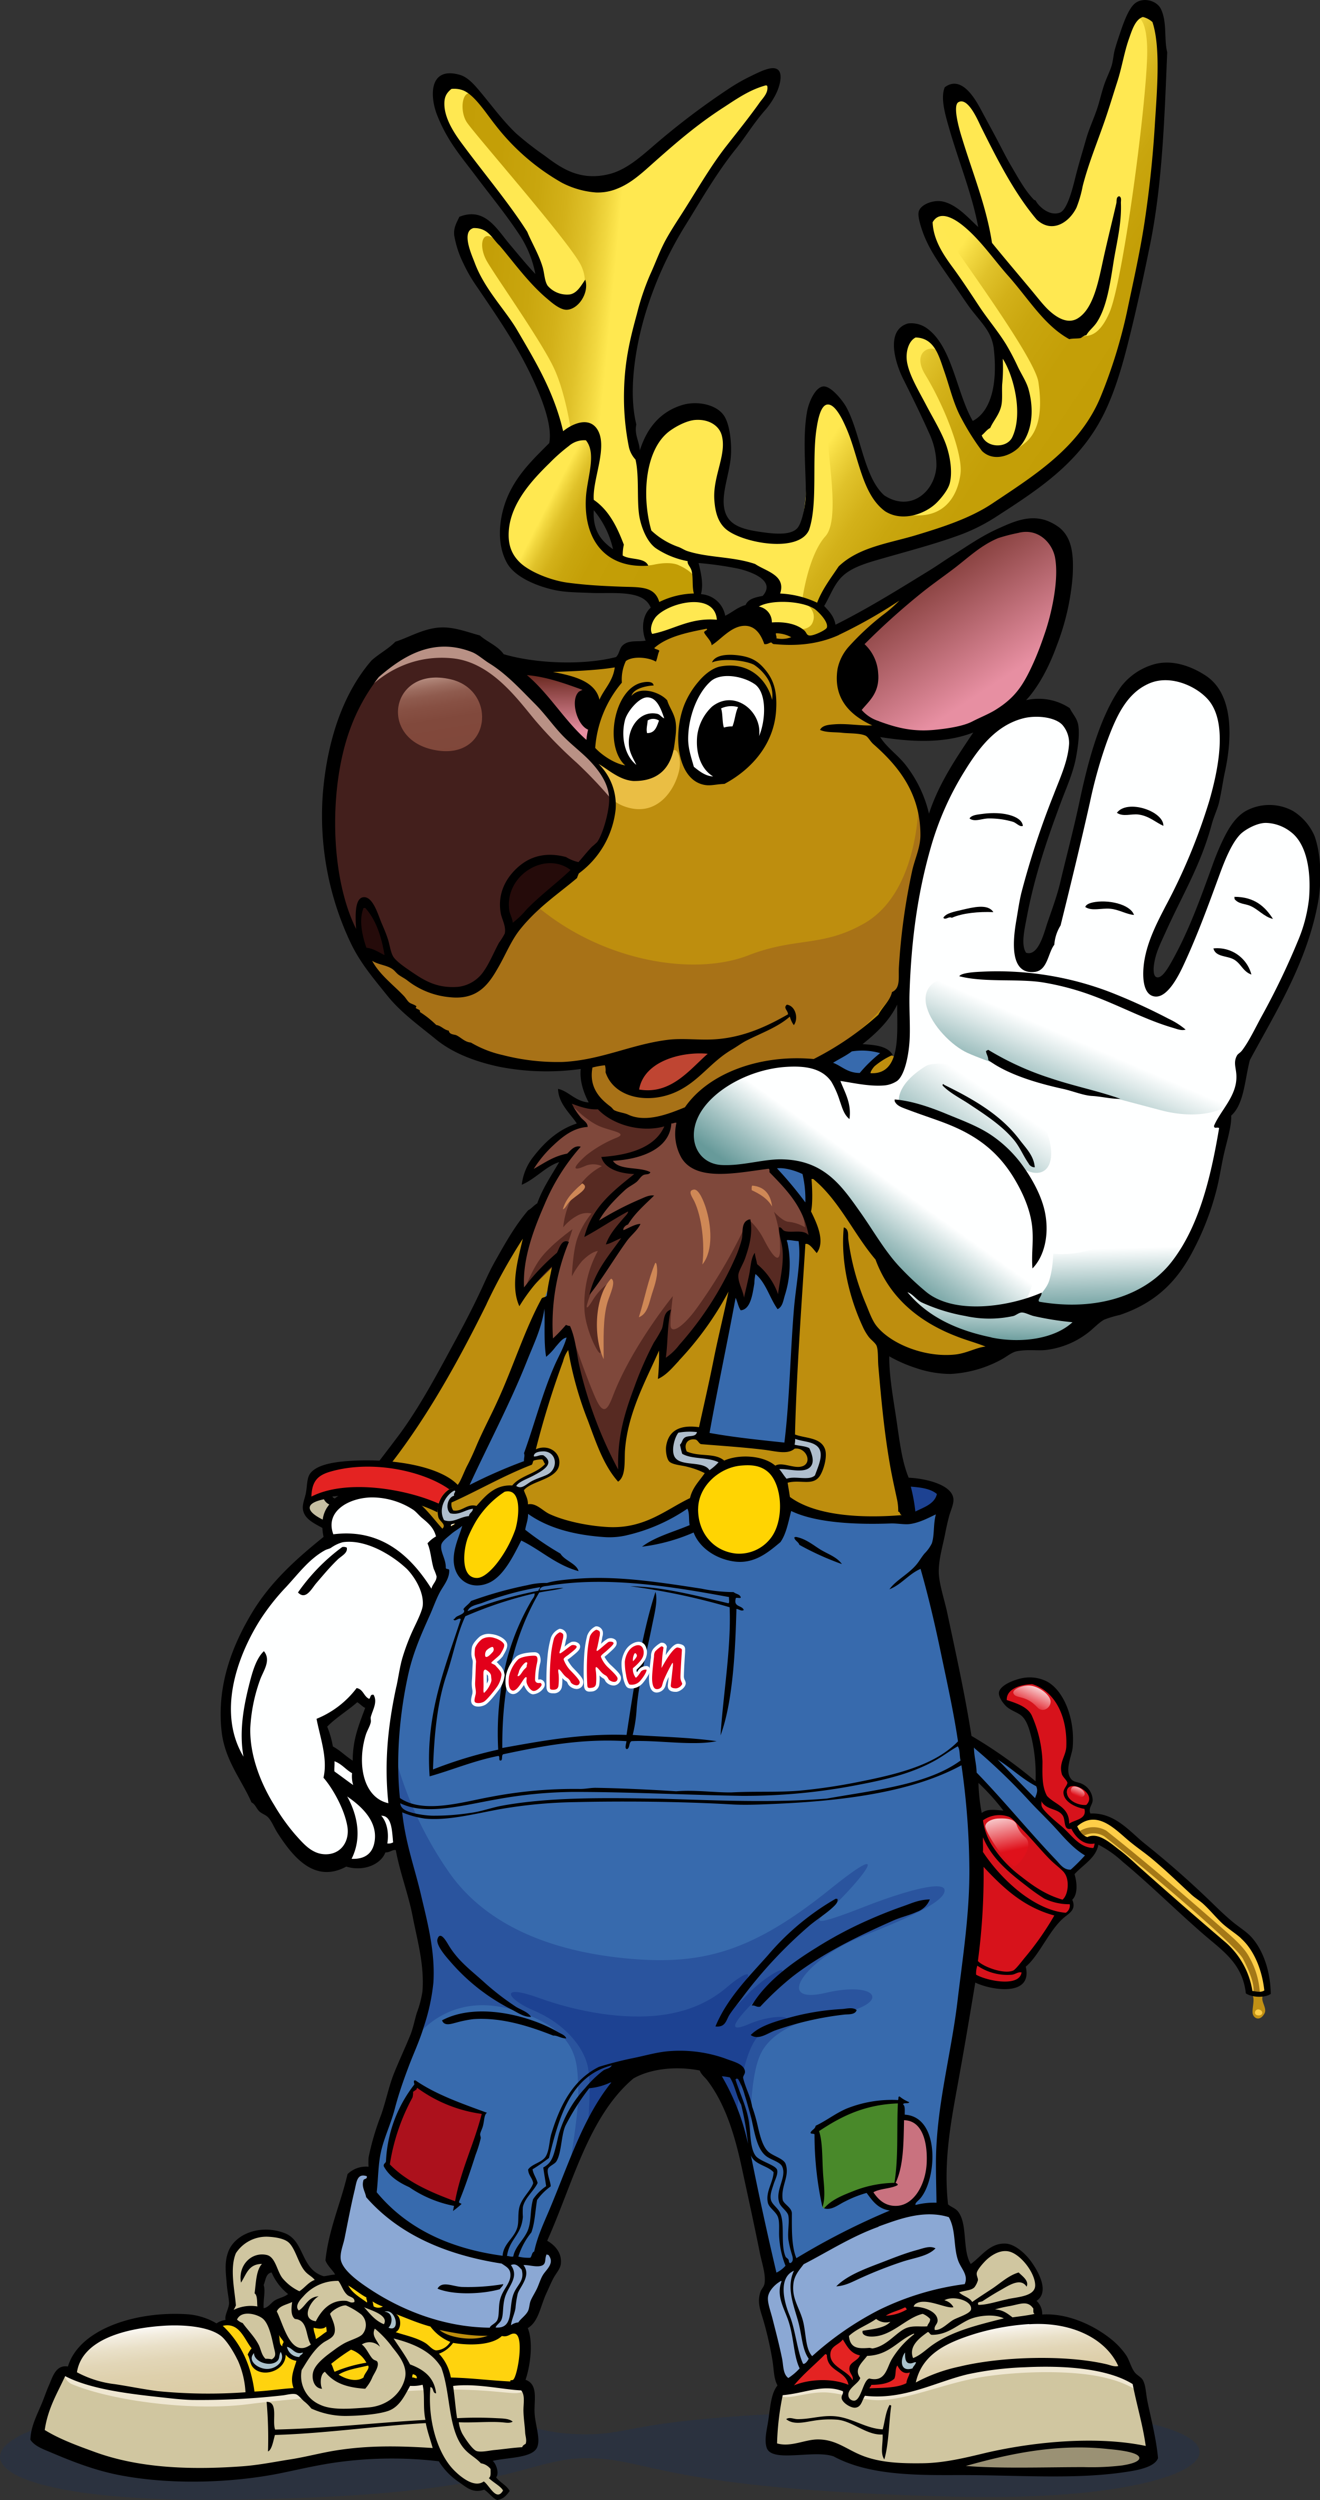 <svg xmlns="http://www.w3.org/2000/svg" xmlns:xlink="http://www.w3.org/1999/xlink" viewBox="0 0 381.23 721.75"><rect x="0" y="0" width="381.23" height="721.75" fill="#333333" stroke="none"/><defs><style>.cls-1{fill:#253149;opacity:0.55;}.cls-2{fill:#d7121b;}.cls-10,.cls-11,.cls-12,.cls-13,.cls-14,.cls-15,.cls-16,.cls-17,.cls-18,.cls-19,.cls-2,.cls-20,.cls-21,.cls-22,.cls-23,.cls-24,.cls-25,.cls-26,.cls-27,.cls-28,.cls-29,.cls-3,.cls-30,.cls-31,.cls-32,.cls-33,.cls-34,.cls-35,.cls-36,.cls-37,.cls-38,.cls-39,.cls-4,.cls-40,.cls-41,.cls-42,.cls-43,.cls-44,.cls-49,.cls-5,.cls-50,.cls-6,.cls-7,.cls-8,.cls-9{fill-rule:evenodd;}.cls-3{fill:#fece48;}.cls-4{fill:#a47817;}.cls-5{fill:#c19014;}.cls-6{fill:url(#linear-gradient);}.cls-7{fill:url(#linear-gradient-2);}.cls-8{fill:url(#linear-gradient-3);}.cls-9{fill:#be8e0e;}.cls-10{fill:#376aad;}.cls-11{fill:#ffe851;}.cls-12{fill:url(#linear-gradient-4);}.cls-13{fill:url(#linear-gradient-5);}.cls-14{fill:#a87217;}.cls-15{fill:#7f483b;}.cls-16{fill:#afbecd;}.cls-17{fill:#431f1c;}.cls-18{fill:#250b0a;}.cls-19,.cls-53{fill:#fff;}.cls-20{fill:#ffd402;}.cls-21{fill:url(#linear-gradient-6);}.cls-22{fill:url(#linear-gradient-7);}.cls-23{fill:url(#linear-gradient-8);}.cls-24{fill:#b99185;}.cls-25{fill:url(#linear-gradient-9);}.cls-26{fill:#bf4532;}.cls-27{fill:#eabe44;}.cls-28{fill:#2a549e;}.cls-29{fill:#1d4292;}.cls-30{fill:#feffff;}.cls-31{fill:url(#linear-gradient-10);}.cls-32{fill:url(#linear-gradient-11);}.cls-33{fill:url(#linear-gradient-12);}.cls-34{fill:url(#linear-gradient-13);}.cls-35{fill:url(#linear-gradient-14);}.cls-36{fill:#572a22;}.cls-37{fill:#ffd30e;}.cls-38,.cls-52{fill:#e42322;}.cls-39{fill:#aac2cc;}.cls-40{fill:#d0c6a0;}.cls-41{fill:#efe7d2;}.cls-42{fill:#9a9174;}.cls-43{fill:url(#linear-gradient-15);}.cls-44{fill:url(#linear-gradient-16);}.cls-45{fill:#8ba8d4;}.cls-46{fill:#ac111c;}.cls-47{fill:#c9727f;}.cls-48{fill:#49892a;}.cls-50{fill:#cf8856;}.cls-51{fill:#c6bfa3;}.cls-54{fill:#e2001a;}</style><linearGradient id="linear-gradient" x1="291.77" y1="534.38" x2="289.02" y2="521.5" gradientUnits="userSpaceOnUse"><stop offset="0" stop-color="#e0111b"/><stop offset="0.99" stop-color="#fff"/></linearGradient><linearGradient id="linear-gradient-2" x1="296.6" y1="493.31" x2="300.12" y2="485.41" xlink:href="#linear-gradient"/><linearGradient id="linear-gradient-3" x1="310.85" y1="518.4" x2="312.23" y2="514.9" xlink:href="#linear-gradient"/><linearGradient id="linear-gradient-4" x1="287.31" y1="197.43" x2="261.31" y2="157.93" gradientUnits="userSpaceOnUse"><stop offset="0" stop-color="#e78fa2"/><stop offset="1" stop-color="#6a2920"/></linearGradient><linearGradient id="linear-gradient-5" x1="160.52" y1="211.35" x2="160.27" y2="194.85" xlink:href="#linear-gradient-4"/><linearGradient id="linear-gradient-6" x1="176.4" y1="90.67" x2="107.06" y2="84" gradientUnits="userSpaceOnUse"><stop offset="0" stop-color="#ffe850"/><stop offset="0.05" stop-color="#f2d840"/><stop offset="0.13" stop-color="#e0c22a"/><stop offset="0.23" stop-color="#d3b119"/><stop offset="0.35" stop-color="#c9a60e"/><stop offset="0.52" stop-color="#c49f07"/><stop offset="1" stop-color="#c29d05"/></linearGradient><linearGradient id="linear-gradient-7" x1="158.72" y1="144.59" x2="191.05" y2="161.26" xlink:href="#linear-gradient-6"/><linearGradient id="linear-gradient-8" x1="268.21" y1="84.72" x2="335.71" y2="130.22" xlink:href="#linear-gradient-6"/><linearGradient id="linear-gradient-9" x1="127.14" y1="193.15" x2="127.02" y2="218.9" gradientTransform="translate(-32.37 24.01) rotate(-9.53)" gradientUnits="userSpaceOnUse"><stop offset="0" stop-color="#d0b0a4"/><stop offset="0.04" stop-color="#c19c90"/><stop offset="0.11" stop-color="#ad8275"/><stop offset="0.19" stop-color="#9c6c5f"/><stop offset="0.28" stop-color="#8f5b4e"/><stop offset="0.4" stop-color="#875043"/><stop offset="0.56" stop-color="#81493c"/><stop offset="1" stop-color="#80473a"/></linearGradient><linearGradient id="linear-gradient-10" x1="254.37" y1="339.39" x2="241.12" y2="357.89" gradientUnits="userSpaceOnUse"><stop offset="0" stop-color="#feffff"/><stop offset="0.6" stop-color="#a0c0c0"/><stop offset="1" stop-color="#679a9a"/></linearGradient><linearGradient id="linear-gradient-11" x1="328.58" y1="360.15" x2="329.08" y2="378.85" xlink:href="#linear-gradient-10"/><linearGradient id="linear-gradient-12" x1="312.86" y1="301.15" x2="303.36" y2="323.15" gradientUnits="userSpaceOnUse"><stop offset="0" stop-color="#feffff"/><stop offset="0.25" stop-color="#dce8e8"/><stop offset="0.81" stop-color="#86afaf"/><stop offset="1" stop-color="#679a9a"/></linearGradient><linearGradient id="linear-gradient-13" x1="287.66" y1="316.57" x2="271.91" y2="339.82" xlink:href="#linear-gradient-12"/><linearGradient id="linear-gradient-14" x1="285.98" y1="370.86" x2="285.32" y2="387.36" xlink:href="#linear-gradient-12"/><linearGradient id="linear-gradient-15" x1="44.68" y1="670.91" x2="48.85" y2="710.08" gradientUnits="userSpaceOnUse"><stop offset="0" stop-color="#fffdfd"/><stop offset="0.01" stop-color="#fdfbf9"/><stop offset="0.08" stop-color="#f2ecde"/><stop offset="0.16" stop-color="#e9e0c8"/><stop offset="0.26" stop-color="#e2d6b7"/><stop offset="0.38" stop-color="#ded0ac"/><stop offset="0.54" stop-color="#dbcca5"/><stop offset="1" stop-color="#dacba3"/></linearGradient><linearGradient id="linear-gradient-16" x1="292.2" y1="670.78" x2="295.54" y2="702.17" xlink:href="#linear-gradient-15"/></defs><title>Kalle_Stop</title><g id="Skygge"><path class="cls-1" d="M166.29,702.72C146.72,702,148.05,692.45,66,693.8s-91.89,28.26-5.06,27.88,90-12,108.54-12,21.42,9,106.18,11.12c88.44,2.18,100.26-26.49-.33-25.33S186.94,703.49,166.29,702.72Z"/></g><g id="Kalle"><path class="cls-2" d="M306.07,553.18c-.67.33-10.79,14.67-10.79,14.67s2.33,3.25-2.5,4.91-14.59-1.16-22.09-7.66S258,553.64,259,549.8s4-3.83,4-3.83l15-17.67s-.3-2.38.92-3.33a3.11,3.11,0,0,1,3.75,0,6.24,6.24,0,0,1,3.67-1.75c3.75-.46,10,.58,10,.58l3.16-5.5s.84,1.5.5-3.5-.41-16.75-3.83-20.16c-2.59-2.6-5.25-1.86-6.41-4-1.59-2.92,3.33-5.84,8.75-5.42s9.07,8.16,10.16,13.42c1.42,6.83-2.08,10.16-1.41,12.33a9.76,9.76,0,0,0,2.24,3.71s2.38-.42,4.55,2.25a3.5,3.5,0,0,1-.21,4.87l-.17,2.17a7,7,0,0,0,1.67,3.17c1.16,1,1.47,4.62.4,6.31s-6.57,7-6.57,7,.83,1.13.83,4-1.25,4-1.25,4a2.35,2.35,0,0,1,.13,3.16C307.4,553.51,306.07,553.18,306.07,553.18Z"/><path class="cls-3" d="M360.25,575.09c1.62.84,4.68.84,5.84-.13.29-4.21-1.22-7-2.41-9.91s-3.2-4.81-5.22-6.75c-10.49-10.06-36.27-32.62-40.68-33.79-3.09-.71-6.3,1.13-8,2.46-.35-.13,2.16,3.88,3.91,4.25.55.12,1.48-.6,2.84-.33s7,4.52,9.62,6.71c3.75,3.16,20.71,19,26.34,23.7a22.32,22.32,0,0,1,5.53,6A12.91,12.91,0,0,1,360.25,575.09Z"/><path class="cls-4" d="M362,575.3c1.86.08,0,.12,1.87.32a23.43,23.43,0,0,0-3-10.47c-1.47-2.91-4.82-5.78-6.95-7.64-12-10.49-22.37-19.46-34.41-29a7.45,7.45,0,0,0-8,.34c.15.88,1.13,1.24,1.25,1.29a5.93,5.93,0,0,1,6.15,0c10.21,7.88,37.88,31.2,40.09,35.38C360.76,569,362.37,572.64,362,575.3Z"/><path class="cls-5" d="M361.44,575.71c1.29,1,0,4.24.38,5.75.35,1.28,2.1,2.17,3.38-.19.9-1.65-1.53-3.82-.27-5.47A12.92,12.92,0,0,0,361.44,575.71Z"/><path class="cls-3" d="M363.65,580.15c1.44.43,1.07,1.9-.39,1.68S362.53,579.81,363.65,580.15Z"/><path class="cls-6" d="M293.6,526.73a8.31,8.31,0,0,0,2.58,3.77c2.8,2.59-2.61,8.85-3.42,8.28-3.79-2.68-8.36-10.39-8.19-11.64s2-2,3.58-2.13C289.08,525,292.82,524.65,293.6,526.73Z"/><path class="cls-7" d="M292.71,488.93c-.55-1.17,2.42-2.44,4.63-2.31,2.37.13,5.4,2.18,6,4.1s-2,4.09-3.73,2.21C296.22,489.22,293.46,490.51,292.71,488.93Z"/><path class="cls-8" d="M309.46,516.18c.75-1.31,4.32.69,3.75,2C312.46,519.93,308.34,518.15,309.46,516.18Z"/><path class="cls-9" d="M145.4,191.05a63.52,63.52,0,0,0,16.25,1.75,121.66,121.66,0,0,0,16.75-1.75s.13-1.87,3.38-3.87,5.12.12,5.12.12,2.5-3.75,9.75-5.75a29,29,0,0,1,12.25-1s3.25-3.37,7.25-3.12a6.42,6.42,0,0,1,5.38,4,10.12,10.12,0,0,1,6.25.25,9.61,9.61,0,0,1,4.37,2.87s3.25,0,15.75-5.75,32.08-20.91,37.5-23.5,15-6.75,20-.25-2.91,37.58-9.5,44.75c-14.12,15.38-30.25,12.25-36,11.75s-9-.5-9-.5,3.62,4.28,10,11.13c12.13,13,7,52,.75,62.5a57.75,57.75,0,0,1-16,16.87s1.52-.89,5,.75,10.25,3,12,5,50.25,6.25,46.25,37.25-14.25,44.75-24.25,47.5-18,2.17-23.33-1c-3.28-1.94-6.17-3.25-6.17-3.25s-.22,14.47,2,23.25c5.58,22.09,8.42,54.59,8.42,54.59s-63.67,26.41-96.17,22.91-45.5-11.5-41.75-20.25,1.25-23.5,1.25-23.5-4.58-8-11.41-11.25a31.42,31.42,0,0,0-12.84-3,352.42,352.42,0,0,0,21.75-31c12-19,20.29-40.34,23.84-44.75,6.91-8.58,28.41-23.75,28.41-27.5s-4.83-6-7.08-10.25a25.76,25.76,0,0,1-2.42-9.75s-24.25,2.75-36.5-5-32.95-24.95-36.25-49,.5-47.5,8.5-56.5,16.5-15.25,25.75-12.75A42.75,42.75,0,0,1,145.4,191.05Z"/><path class="cls-9" d="M124.74,671s6.25,1.58,9.41,1.92,10.67.58,10.67.58a16.42,16.42,0,0,1-11.5,2.67C126.3,675.31,124.74,671,124.74,671Z"/><path class="cls-10" d="M133,431s8.5-17.67,13.5-29.17,16.66-42.5,16.66-42.5h11.17s-12.17,32.5-13.5,36.34-8.33,26.5-8.33,26.5-8,3.66-11.34,5.5A53.34,53.34,0,0,1,133,431Z"/><path class="cls-10" d="M203,415.14l17-87.84,12.66.5s.41,10.76.67,14.84c.33,5.16-1.22,12.06-1.33,14.16-.17,3-3.17,59.84-4,60.67S203,415.14,203,415.14Z"/><path class="cls-10" d="M127.65,454.8l-2.37-9.37s11.25-8.67,19.25-10.5c8.75-2,16.75,8.14,31.5,7.25,14.5-.88,26.87-12.63,36.25-13,7.24-.29,19.45,7.24,28.12,8.62s22.13.13,22.13.13l-2-10.25s10.75.75,12.25,3.5.25,6.25-.75,9.75-2.63,9.5-2.88,11.25,13.06,49.83,12.63,84.17c-.5,39.83-8.71,71.95-9.13,81.83-.41,9.66-.25,27.12-.25,27.12l-46.29,23.38s-8.46-33.63-11.67-47.33c-2.93-12.53-7.16-24-12.16-25.3s-15.84-2-21.5,3.63-12,17.67-14.67,24.33S151,662.68,151,662.68a84.79,84.79,0,0,1-21.25-5c-11.67-4.33-24-13.33-24-13.33s1.66-15.34,3-22.34,13.33-33.66,14.66-44.33-10.66-46.15-10.29-71.25C113.53,481.18,127.65,454.8,127.65,454.8Z"/><path class="cls-11" d="M207.65,180.43s-5.75-.38-9.5,1.12-10,3.75-10,3.75a5.55,5.55,0,0,1-1.5-5.5,15,15,0,0,1,2.5-5s-.62-3.05-5.08-3.83c-9.58-1.67-31.33,1.42-37.67-11.42-3.53-7.16,2-19.83,17.25-32.5,2.19-1.82,9.39-3.26,8.25,4.17-1.66,10.92-2.5,19.25-.25,23.25s7.25,6.33,7.25,6.33-.5-6.16-3-9.66a61.47,61.47,0,0,0-5.16-6.25A100.54,100.54,0,0,1,172.32,130c.84-4.7-4.5-5.25-6.5-4.42-4,1.69-4.67,3.09-4.67,3.09s-1.25-13-8-24.21S134.78,77.18,133,70.68s3.62-8.75,7.37-5.5,15.5,17.25,15.5,17.25.37-4.91-3.5-12.38C146.9,59.43,130,40.68,127.53,33.43s.75-14.13,9.25-7.25c5.56,4.5,21,30.32,36.37,27,11-2.38,31.63-23.88,43.25-29.13,4.79-2.16,9.7-1.35,5.5,4C211,41.93,189.39,74.34,185.65,87.55c-4.35,15.38-8.62,25.43-1.5,44.25,0,.14,2.06,20.57,2.17,20.67,2.79,2.65,7,6.67,13.5,8.83a16.2,16.2,0,0,1,1.67,5.42c.33,2.63-.17,5.17,0,5.42s2.47.37,4.5,2c2.37,1.91,3.33,5.75,3.33,5.75s14.74-6.2,13.33-11.42c-2-7.42-30.09-6.43-34.62-13.54-9-14.08,2-33.63,7.12-35.13s11-1.87,14.13,4.38c2.36,4.72-2.88,17.5-1.25,23.12,1.43,5,5.37,6.5,10.12,7s9.25,3,12.25-.75,2.75-24.75,4-31.5,5.75-11.5,8.75-5,7.5,26.75,13.5,28.5,13.38,1.13,15.13-7.62-8.19-25.87-10.5-30.38c-4.63-9,3.62-16.75,9.12-8.5,4.17,6.26,4.52,9.78,6.5,16.5a27,27,0,0,0,4.25,8s4.25-1.62,6-7.5c1.64-5.51,1.25-17.5,1.25-17.5s-13.64-18.65-19-27.25c-4.75-7.62-.87-14.12,4.13-11.12s11.37,9.75,11.37,9.75-8.5-31.38-10.25-36.13,1.38-10.75,5.63-4.75,17.87,37.13,25.37,34.13c5.87-2.35,13.88-43.38,19.75-55.88,2.69-5.72,8-8.46,9.25,0,3,20.13-3.25,83.75-17,111.75-8.13,16.55-28.25,28.5-37,32.25s-29.95,8.58-35.58,12.25c-3.84,2.5-8.09,11.59-8.09,11.59,1.51,1.64,1.41,1.11,2.3,2.66a18,18,0,0,1,1.54,3.84s-4.92,2.91-6.79,2.91-3-2-5-2.75-7.5-.37-7.5-.37.25-5.63-4.38-5.13S207.65,180.43,207.65,180.43Z"/><path class="cls-12" d="M243.32,198A14.77,14.77,0,0,1,249,184.3c4.33-3.66,31.94-26.59,37.66-29.66,9-4.84,21.17-1.84,21,6.5S302.65,198.3,288,207s-31.17,4.5-36,1.67S243.74,202.86,243.32,198Z"/><path class="cls-13" d="M148.32,192.47a72.86,72.86,0,0,0,12.17,3c8.16,1.17,11,4.83,11.5,7a10.37,10.37,0,0,1-.34,6.33c-1,3.34-2,7.5-2,7.5S165,211.47,160,206.14,148.32,192.47,148.32,192.47Z"/><path class="cls-14" d="M96.15,256.3c4.5,10.34,10.5,35,41.5,47a58.32,58.32,0,0,0,30.5,3s-.26,13.66,10.17,16.5c18.33,5,37.33-6.08,52.33-13.83s27.92-18.09,33-33.67c7.5-23,1.67-44.66,1.67-44.66s.5,26.58-15.67,35.91c-12.18,7-19.83,3.92-33.5,9.25-15.42,6-41.18,2-60.25-13.5-13.5-11-16-30.5-16-30.5L96.65,256"/><path class="cls-10" d="M238.28,307.68s4.18-3.88,8.37-5a13.89,13.89,0,0,1,9.75,1.37,5.3,5.3,0,0,0-3.37,2.13c-1.63,2-4.13,5-4.13,5s-4.37-.63-6.25-1.13A16.86,16.86,0,0,1,238.28,307.68Z"/><path class="cls-10" d="M279.32,501.64,300,515.3a6.29,6.29,0,0,1,.17,2.34c-.17,1.16-.67,3.5-.67,3.5s9.84,10.41,12.17,12.08a4.87,4.87,0,0,0,4.33.92l-6.33,6.66a9.72,9.72,0,0,1-4.33-2.5c-5-6.16-25-26.66-25-26.66Z"/><path class="cls-15" d="M198.9,321.05s-10.75,4.5-16.5,3a23.33,23.33,0,0,1-9.62-5.37,21.19,21.19,0,0,1-4.63.12c-2.88-.18-5.5-3-5.5-3a11,11,0,0,0,2,4.5c1.63,2,3.25,4.13,3.25,4.13s-5.87,2.25-9.37,6a45.57,45.57,0,0,0-6.13,8.87s2-1,4.75-2.5a40.48,40.48,0,0,1,5.75-2.5s-6.32,10.82-9,17.5c-5.25,13.13-3.25,22.75-3.25,22.75a51.17,51.17,0,0,1,4-5.25,59.86,59.86,0,0,1,6.75-6.5,46.42,46.42,0,0,0-2.5,11.25,148.58,148.58,0,0,0-.12,14.88l5.5-5.13s2.22,12.56,4.62,21a80.55,80.55,0,0,0,10,21.38,69.72,69.72,0,0,1,2-15.38c2-7.75,10.25-24.25,10.25-24.25l.25,8.75a132.64,132.64,0,0,0,10.38-11c3.87-4.87,10.37-17.25,9.87-16.5s2.5,9,2.5,9a6.33,6.33,0,0,0,1.75-3.75c.5-2.75,1.75-7,1.75-7a15.07,15.07,0,0,1,3.5,4c2,3,3.75,5.75,3.75,5.75s2-5.75,2-10-.5-9-.5-9a14.37,14.37,0,0,1,4.75.25,8.87,8.87,0,0,1,4.13,3s1.12-5.12-2.88-11.37c-3-4.73-25.25-27.38-25.25-27.38Z"/><path class="cls-16" d="M133.32,429.05s-3.42.84-4.83,2.67-2.67,7.17.25,7.83c2.53.58,4.58-1.16,6.08-1.33s3.92-.42,4.08,1.25,2.67,3.42,4.25,2.58,6.33-3.16,6.17-5-.11-5.36.75-6.41c1.08-1.34,6.75-4,8.83-4.92,1.55-.68,3.67-5.67-.58-7.08-1.2-.4-4.92.41-4.92.41l-.66,2.67s2.58-1.83,3.91-.92,1.42,1.5.59,2.67-7.34,4-8.5,5.17-1.92,2.83-1.67,3.5a19.87,19.87,0,0,1,.58,4.58c-.08.83-4,4.17-5,3s-4.21-4.59-5.66-4.67-4.84,1.59-6,1.5-1.26-2.58-.67-3.33a4.83,4.83,0,0,1,2.08-1.17Z"/><path class="cls-16" d="M202.49,412.8l-.75,2.42s-2.17-.58-3.34.33-2,3.17-.83,3.75,6.58,1.34,8.5,1.75,4.58,2.92,4.42,4.5,1.25,3.92,3.33,3.75,8.33-.25,8.33-1.58.58-3.67,2-4.08,6.42.75,8,.41,2-4.25.84-5.33-4.5-1.17-4.5-1.17l.5-2.75s4.33.09,7.08,1.84,1.33,9.25-.75,10.16-7.17.09-8.42,1.09-2.5,1.41-3,2.75-3.41,2.25-6.91,2.41-9,.59-9.67-.58-2.54-6.24-3.08-7.42c-1.09-2.33-8.61-2.55-9.75-3.33-1.59-1.08-1.92-6.5.91-8.17S202.49,412.8,202.49,412.8Z"/><path class="cls-17" d="M103.82,274.47s-12.33-24-9.5-46c2.66-20.65,9.5-41.83,31.5-44.5,16-1.94,22.67,10,34.83,23.33,7.95,8.71,15.16,16.23,16.34,22,1.83,9-6.67,20.67-17.34,28.5-13.68,10.05-15.5,20.34-19,24.17s-11.66,7-20,1.17A73.29,73.29,0,0,0,103.82,274.47Z"/><path class="cls-18" d="M147.49,269.14s-4.65-10.46,1.33-16.84c8.69-9.26,18.5-1.33,18.5-1.33s-6.83,5.83-10.33,9S147.49,269.14,147.49,269.14Z"/><path class="cls-18" d="M104.65,275.24s-2.87-14.75.38-14.87S113,278,113,278s-2.93-1.37-4.18-1.81A37.33,37.33,0,0,0,104.65,275.24Z"/><path class="cls-19" d="M186.15,200.43c-9.87.26-9.62,23.75.75,22.75S195.53,200.18,186.15,200.43Z"/><path class="cls-19" d="M205.28,194.93c-8.61,4.86-11.88,30-.63,30.5,9.27.41,19.77-12.75,17.5-23.38C220.53,194.43,211,191.68,205.28,194.93Z"/><path class="cls-20" d="M149.15,430.3c-8-5-22.77,21.49-14,25.75C144.4,460.55,155.71,434.4,149.15,430.3Z"/><path class="cls-20" d="M221.65,423.43c-6.3-5.45-18,1.21-20.87,7.75-3.75,8.37,5.44,20.92,16.12,18.25C226.4,447.05,231.78,432.18,221.65,423.43Z"/><path class="cls-21" d="M178.65,161.05s.5-5-2-8.25-6.33-8.66-6.33-8.66,1.58-9.17,1.42-15.09c-.15-5.29-2.42-5.91-4.17-4.91a9.07,9.07,0,0,0-2.42,1.83s-1.5-11.58-5-19.33-16.75-26.42-19.5-31.17-1.33-10.25,3.17-5.5S160,87.14,163.9,87.8c2.92.5,7-4.7,3.92-11.16s-30.5-37.59-33-41.34-1.16-12.15,3.67-6.5c7.83,9.17,23.16,26.5,34.66,24.38S199,33.71,207.65,28.64c14.17-8.34,21.5-7.34,9,6.66s-30.33,45.67-33,59.34c-5.44,27.89,1.75,38.25,1.75,38.25s-1.41,17,2.34,21.5,4.58,9.25.33,9A36.14,36.14,0,0,1,178.65,161.05Z"/><path class="cls-22" d="M171.9,131.22c.82-5-2.54-8-7.25-5.25-8.16,4.83-22.83,20.83-18.25,33.58,2.61,7.27,11.09,9.25,17.92,10.09s19.17-.67,21.5,1.66a14.72,14.72,0,0,1,3.17,4.5,22.84,22.84,0,0,1,5.66-2c4-1,6.84-1.66,6.84-1.66A13.79,13.79,0,0,1,201,168c0-2.75-4.84-4.75-4.84-4.75s-2.08-1.33-7.25-.25c-6.69,1.4-14.58-2.17-17.25-8.5S171.15,135.8,171.9,131.22Z"/><path class="cls-23" d="M228.46,181.43l3.69,3.12a18.72,18.72,0,0,0,5.25-.75,10.79,10.79,0,0,0,3.42-2.16,8.55,8.55,0,0,0-1.54-3.84c-1.25-1.5-2.3-2.66-2.3-2.66s2.36-7.46,7.61-11.21c3.51-2.51,27.86-10.33,37.81-14.38,8-3.25,29.25-18.25,32.5-25.5s12.88-27.37,17-60.5c3.62-29,4-53.25,2.75-57.25s-5.87-1.25-5.87-1.25,2.92.74,2.5,12c-.63,16.75-7.13,64.75-10.88,73.25s-7.75,7.25-12.5,5.25-24.75-27.25-28.5-30.5-10.5-3.75-5.5,3.75,25,34.75,26,41.5.75,13.75-3.75,17.5-7.5,3.25-10.75,1-11.75-22.58-13.5-26.33-9.16-1.61-4.66,5.75c5.5,9,10.91,22.83,10.16,28.58s-4,12-12.25,12-9.25-2.25-11.75-5.25-8.89-22.5-10.33-24.5c-1.75-2.41-3.92.92-3.92,7.42s3.4,23.74-.75,28.33c-5.12,5.69-6.75,18.75-6.75,18.75s4.73,2.28,3,6.25C233.4,182.68,228.46,181.43,228.46,181.43Z"/><path class="cls-24" d="M103.28,202.3s7-17.75,25.5-17.25c13.06.36,24.5,14.88,30.75,21.88s15.5,14.25,17,21.37.62,3.13.62,3.13a126.6,126.6,0,0,0-10.62-11.25,125.31,125.31,0,0,1-11.88-12.13c-4.91-5.81-12.59-16.88-24-18C112.78,188.3,103.28,202.3,103.28,202.3Z"/><path class="cls-25" d="M130.1,196.1c-17.23-3.94-21,17-4.92,20.36C141.89,220,143.92,199.26,130.1,196.1Z"/><path class="cls-26" d="M177.15,306.64s5-1.17,11.67-3A44.41,44.41,0,0,1,202.48,302c4,0,11.5-2.5,11.5-2.5a86.77,86.77,0,0,0-10.5,8c-4.86,4.51-8.5,7.33-13.16,8C176,317.52,177.15,306.64,177.15,306.64Z"/><path class="cls-27" d="M168.59,216.18s10.59,8.29,16.12,7.5c4.82-.69,8.06-3.73,8.61-5.21,1.71-4.6,3.63,0,2.89,3.65-1.18,5.93-6.47,13.93-15.64,10.77a11.72,11.72,0,0,1-3.92-2.25,13.47,13.47,0,0,0-1.87-6.34C172.94,221.47,168.59,216.18,168.59,216.18Z"/><path class="cls-28" d="M272.78,545.55c-.5-2.62-11.5.38-23.13,4.92-13.3,5.2-15.67,5.33-10.33,1s22.33-23.67.33-6-36.25,21.75-56.92,20.08-40.83-8.25-52.5-24.25a106.56,106.56,0,0,1-15.91-33.5s-.76,7.53,1.83,23.5c1.83,11.3,7.17,27.5,7.67,35.67.61,10.07-4.17,21.83-4.17,21.83s9.33-14.34,28.66-8.5S166.65,595.64,167,603s-3.33,27-3.33,27,10.67-24.83,16-29.5,16.33-5.92,22.83-4.29,10.17,20.62,12.17,25.29,3,14.67,3,14.67-3.17-32.59,2.08-43.34c2.84-5.81,10.5-9.59,18.75-10.75,19.67-2.75,16.09-10.5,0-6.75-15,3.5-6.08-9.12,8.92-15.62C253.55,557,273.6,549.87,272.78,545.55Z"/><path class="cls-29" d="M169.65,614.8s1.5-13.62-.12-19.12c-1.75-5.92-7.38-11.88-15.38-15.25-7.81-3.3-10.25-7.88,1.5-3.63s24.75,6.25,35,5,16.13-5.37,19.63-8.37,9.62-6.88,2.5,2.12c-4.39,5.54-2.63,6.5,2.87.5s16.25-11.75,6.25-2.25c-9.61,9.13-13,13.75-5.5,10.5s17.25-2.5,5.13,1.63c-8.06,2.74-9,28.62-9,28.62s-4.5-14.12-8.75-17.12-16.63-3-22.38,1.5S169.65,614.8,169.65,614.8Z"/><path class="cls-30" d="M316,379.89s-9.38,13.12-33.63,6.87c-22.25-5.73-26.75-21.62-26.75-21.62a39.48,39.48,0,0,1-5.5-7.5c-2.75-4.75-10.12-20.25-22.87-21.38-8-.7-20.88,3.38-25.63.13s-6.87-9.25-1.5-16.25c6-7.86,14-13.25,30.75-13.5a21.28,21.28,0,0,1,11.75,3.5s11.13,3.75,14.5.25c6.82-7.07,1.25-35.75,8.25-60.5,5.76-20.37,17.13-38.88,22.88-42.63s21.25-4.37,22.25,4.63c.85,7.7-7.13,21-11.13,35.5s-8.37,29.87-1.75,30.37c4.8.36,9-18.5,11.5-30.12,1.31-6.08,8.38-41.88,18.88-50.63,7.83-6.52,23-1.87,25.37,10.63,1.84,9.65-3.75,32.5-11.25,46.25-3.75,6.87-14.69,27.5-8.75,30.37,3.63,1.75,8-7.62,10.5-14.62s8.75-26.38,14-31.13,16.63-6,21,8.63c2.39,8-2.75,26.5-6.5,34s-13.75,25.12-13.75,25.12a17.68,17.68,0,0,1-.75,8.25,48.66,48.66,0,0,1-5.25,9.13s.25,26.25-12.25,41.5C330.54,377.17,316,379.89,316,379.89Z"/><path class="cls-30" d="M113.78,523.43s-5.13-1.63-8-5.29c-4.6-5.95-1.61-18.46-1.61-18.46l2.61-7-3.54-3.27-10.13,8.37,1.5,6.9,8.56,6.54a12.22,12.22,0,0,0,2.57,7.37c2.83,4,8.06,5.44,8.06,5.44l1.65,8.81-5,1.34a8.7,8.7,0,0,1-4.09,3.6c-2.67,1-7.08-.1-7.08-.1s-2.67,3-7.33,1S77.82,523,77.82,523s-2.67-1.67-5.5-6.67-9.67-15-6.5-31.33c4.42-22.83,29-40.67,29-40.67s-2.09-5.2,1.21-9.5,10.56-5.62,20.29-2.33c6,2,11.58,10.9,11.58,10.9l-2.62,2.68,2.25,8.88S117,477.37,115,490.93C112.68,506.41,113.78,523.43,113.78,523.43Z"/><path class="cls-31" d="M197.82,329.8s3.16,7.34,6.83,7.5,19.78-1.94,25.5-.5C244,340.3,253.48,370.8,272,377c8.52,2.84,20.84,3.17,23.84-1,3.94-5.48,9-29.17-4-40.5-11.29-9.84-21.17-12.67-30.34-16.33s-6.83-.34-21.16-9.84c-7.91-5.24-25.5-1-31.5,3S197.82,321.3,197.82,329.8Z"/><path class="cls-32" d="M304.28,361.93c-.23.15,0,3.62-1.25,7.75-1,3.24-4.93,6.19-5.25,7.25,0,0,16.58,3.94,26.25-.25,28.87-12.5,29.62-54.13,29.62-54.13a27.62,27.62,0,0,0,4.25-6.87c1.38-3.54,0-10.63,0-10.63a22,22,0,0,1-5.62,10.38c-4.63,4.75-10,5.52-10.25,7.5-1.38,9.5-5.42,25.68-18.75,34.12C313.4,363.3,304.28,361.93,304.28,361.93Z"/><path class="cls-33" d="M279.49,304c-9.28-4.17-23-23.67,2.16-22.5S333.22,292.3,348,300c21.5,11.17,8.5,26.17-12.84,20.5C315.28,315.19,291,309.14,279.49,304Z"/><path class="cls-34" d="M259.65,318.3s-1.33-4.87,7.67-10.5c4.32-2.7,25.49,2.34,32.33,13.5,8.17,13.34,3,24-9.37,12.25C279.65,323.43,259.65,318.3,259.65,318.3Z"/><path class="cls-35" d="M256.23,368s11.62,18.08,32.34,20c19.75,1.83,26.91-8.17,26.91-8.17a53.71,53.71,0,0,1-9.58,0,52.05,52.05,0,0,1-10.75-3s-4.08,3.5-15.33,2S256.23,368,256.23,368Z"/><path class="cls-29" d="M262.65,438.8l-2.25-11s11.43,0,12.25,3.5C273.53,435.05,262.65,438.8,262.65,438.8Z"/><path class="cls-36" d="M193.07,323.47a11.66,11.66,0,0,1-4.83,7.58c-4.17,2.67-12.75,3.92-12.75,3.92s-.84.5,1.33,1.5,8.17,2,8.17,2-6.84,4.5-9.34,8a59.6,59.6,0,0,0-4.5,7.67l12.84-6.5L181,352c-1.17,1.67-3.67,4.83-3.67,4.83l4.67-1s-8.67,10.84-10.5,15.34-3.26,8.84-.5,4.5a17.12,17.12,0,0,1,5.58-5.84s-2.75,5.34-3.08,9.5-1.17,5.34-.17,10-4-4.08-4.5-10.75a31.92,31.92,0,0,1,3.83-17.41s-1.67,0-4.5,2.83a23.5,23.5,0,0,0-3,4.5s.26-7.25,1.59-11a24,24,0,0,1,4.08-7.17,5.75,5.75,0,0,0-4.17.67,13.37,13.37,0,0,0-4,3.33,24,24,0,0,1,5.17-12.66,18.37,18.37,0,0,1,6-5,6,6,0,0,0-4.75-.09c-3.68,1.65-4,.76.17-3a35.56,35.56,0,0,1,8.91-5.16c3.43-1.44-2.25-1.92-5.5-3.5-5-2.42-9.33-7.92-9.33-7.92a26.76,26.76,0,0,0,5.17,1.83,8.74,8.74,0,0,0,4.58-.41s2.17,3.75,8.67,5.25A22.3,22.3,0,0,0,193.07,323.47Z"/><path class="cls-36" d="M165.34,354.87s-.81,2.62-1.44,4.31-1.44,3.75-1.44,3.75l-11.81,11.62s2.31-6.93,5.31-11.06S165.34,354.87,165.34,354.87Z"/><path class="cls-36" d="M165.22,385.23c-.13.38,4.93,14.53,7.06,19s3.32,2.48,4.75-1.25c5.46-14.29,17.29-28.79,17.29-28.79s-.67,5.13-.67,8.25,3.85.47,7.75-5a150.24,150.24,0,0,0,14.75-25.46,20.18,20.18,0,0,1,4.5,5.92c2,3.88,4.88,8.42,4.63,1.92a30.65,30.65,0,0,0-1.75-10s2.47,2.8,4.21,2.91a11.64,11.64,0,0,1,4.75,1.59c-.3-3-.69-3.48-2.09-6.75a31.71,31.71,0,0,0-4.75-7.13s5.13,4.13,6.75,8a72.74,72.74,0,0,1,3,10.63,8.37,8.37,0,0,0-2.87-1.88c-1.38-.37-3.88-.5-4.5-.62s-2-.63-2-.63a31.23,31.23,0,0,1,.87,9.63,84.79,84.79,0,0,1-2,10,24.37,24.37,0,0,1-3.37-5.25c-1.75-3.5-3.38-4.38-3.38-4.38s-.87,2.63-1.5,5.25a28.28,28.28,0,0,1-1.75,5l-3.5-7.75a54.18,54.18,0,0,1-8.5,13.5c-5.37,6-11.87,13.75-11.87,13.75l.12-9.37s-7,13.5-9,20.62-2.75,18.25-3.25,18.5-5.25-7-8.5-16.37S165.22,385.23,165.22,385.23Z"/><path class="cls-37" d="M61.57,671.72a23.79,23.79,0,0,1,6.83,8.33,77.17,77.17,0,0,1,4.17,11.59s20.48-1.78,34.17-3.42c16-1.91,42.66.58,42.66.58a24.55,24.55,0,0,0,2.25-8.08c.5-4.75-.5-8.5-1.5-8.5a23.87,23.87,0,0,0-6.33,1.67,23.1,23.1,0,0,1-10.5,2.25c-6.93-.38-9.67-7.84-14.42-12.09s-11.75-7.5-17.25-5.75-20.75,8.75-24.75,9.5S61.57,671.72,61.57,671.72Z"/><path class="cls-38" d="M226.49,690.14s4.51-1,9.16-1.5c6.42-.75,13.67,2.5,18.34,2s9-1.17,9-1.17a19.5,19.5,0,0,1,4.5-9.41c3.83-4.34,14.5-7.26,14.5-7.26s-5.67-4.33-9-5.16-9.1-3.64-12.42-2.5a48,48,0,0,0-18.25,9.66A129.59,129.59,0,0,0,226.49,690.14Z"/><path class="cls-39" d="M71.9,681.31c-.33-5,10.2-5.3,9.59-.75-.67,4.91-8.5,5.08-9.59.75"/><path class="cls-39" d="M106.5,671.09c-.34-5,7.78-6.75,8.5-.47.46,4.09-8.39,4.77-9.47.44"/><path class="cls-39" d="M82,678.06c-.34-5,10.19-5.3,9.58-.75-.67,4.91-8.5,5.08-9.58.75"/><path class="cls-39" d="M260.53,684.13c-3.15-3,2.18-9.26,5.72-6.12,3.24,2.88-2.48,8.27-5.72,6.12"/><path class="cls-40" d="M224.53,690.3c0,.38-2.48,15.69-1.44,16.19,4.5,2.19,11.5-1.12,14.87-.37s9.22,6.45,23.82,7.12c24.62,1.13,67.93,1.19,70.56-3.5,1-1.86-4-22.37-4-22.37l-2.75-2.13s-3.86-10.61-13.88-13.94c-13.18-4.37-35,1.07-42.93,7.63-3.75,3.1-6,10.48-6,10.48s-7,1.52-10.4,1.27-12.54-3.13-17.56-2A95.16,95.16,0,0,1,224.53,690.3Z"/><path class="cls-41" d="M225.32,690.72s-.67,1.33,1.83,1.33,6.79-1.45,11-1.37c4.42.08,11.2,2.31,15.58,2.25,8.75-.13,19.28-5,30-6.71,11.09-1.75,27.11-2.1,36.5.5a30,30,0,0,1,8.75,3.75,2,2,0,0,0-.66-2.17,24.77,24.77,0,0,0-10.88-4.75c-4.37-.5-29.62-1.37-35,.13s-27.12,6.87-31,7.12-9.65-2.36-13.41-2A116,116,0,0,0,225.32,690.72Z"/><path class="cls-42" d="M268.82,713s37.3,1.36,54.75-.17c7-.61,7.79-3.48,6.33-4.33C315.07,699.8,268.82,713,268.82,713Z"/><path class="cls-40" d="M17.49,684.56s-7.17,18.91-6.67,19.08,25.5,10.72,42.33,11.16c19.09.5,42.42-6.5,56.75-6.66s17.84,1.83,25.5,1.5S151.32,708,152.65,707s.5-5,.17-7.83,1.08-8.75-.08-9.75-12.25-1.77-18.59-1.92c-20.66-.5-40.56,2-48.41,2.67s-12.92,1.5-12.92,1.5a32.94,32.94,0,0,0-3.5-12c-2.93-5.38-6.83-14.09-32.33-8.25-14.6,3.34-16.59,13.17-16.59,13.17Z"/><path class="cls-41" d="M18.46,684.68s14.32,5.5,26.07,6.62,36.25-.33,54.12-2.08,35.38-1.67,40.13-1,13,1,13,1,.5,1.25-2.13,1.62-9.75-1.41-25.25-.87c-15.07.53-38.66,2.32-52.75,4.12-15.62,2-38.5-.75-50.62-5.68A3.93,3.93,0,0,1,18.46,684.68Z"/><path class="cls-40" d="M66.65,670.22s2.67-4.17,7.17-3.08,6.1,8.28,6.58,11.33-4.23,4.88-5.33,1.75A19.08,19.08,0,0,0,69.4,672,9.88,9.88,0,0,0,66.65,670.22Z"/><path class="cls-40" d="M78.65,666.55A11.35,11.35,0,0,1,80.9,665c1.92-1.17,6.42-2.08,6.42-2.08l3.5,14.5S88,679,86.15,678.56s-4.16-3.92-4.91-5.75S78.65,666.55,78.65,666.55Z"/><path class="cls-40" d="M66.15,669s.59-1.35,3.59-1.52,5.58-.25,5.58-.25-.25-5.83-.25-7.33a6.47,6.47,0,0,1,1.58-4.15,15.68,15.68,0,0,1,2.13-1.5s1.14,4,3.31,5.69l4.06,3.12a11.41,11.41,0,0,1,2.5-2.33c1.5-1,4.34-2.75,4.09-2.75a20.42,20.42,0,0,1-4.09-3.33c-1.41-1.5-3-6.8-5-8.15-2.81-1.94-12.12-3.31-15.62,1.94s-1.29,12.29-1.13,14.87A19.38,19.38,0,0,1,66.15,669Z"/><path class="cls-40" d="M85.37,668.49s-1.41-1.15-.09-3.56c1.79-3.29,7.12-7,9.5-7.25s3.37-.25,4.87,2.37a13.12,13.12,0,0,0,5.5,5.38c1.63.62,6,2.25,6.59,3.62s-.71,2.75-.71,2.75l-.5.63,2.25,1.75s11.37,3.62,14,6.75,4.12,17.75,6.25,21.37,9.37,6.88,9.37,9.5v3.5l3.88,3.5s-1.63,1.88-2.63,2-4-3.12-4-3.12-.75,1-3.12,0-8.63-5.75-10.75-10.5-2.5-17.75-3.25-19.63-4.88-3.25-4.88-3.25,0,7.25-4,9.5-11.22,2.4-14.87,2.5c-5.63.17-7.25-6.75-7-9.5a7.88,7.88,0,0,1,2-4.5s2,3.75,4.5,4.75,5.37,2.38,6.87.75,2.88-3.37,2.25-4.87-5.75-6.38-5.75-6.38,4.06-.67,5.25-3.83-3.5-7.29-5.5-7.42-2.59-1.67-6,1.5c-2.5,2.34-.54,3.92-1.91,4.42s-3.59.5-4.75-.75A9.74,9.74,0,0,0,85.37,668.49Z"/><path class="cls-40" d="M93.9,668.89a3.33,3.33,0,0,1,1.92-2.84,7.68,7.68,0,0,1,5.25-.58,6.49,6.49,0,0,1,4.25,3.25c1.42,2.58,1.25,5.17-1.08,6.5s-11.71,6.25-12.09,8.92-.7,5.33,3.17,6.58c10.83,3.5,4.67,6.08.08,5.17s-7.91-3.75-9.16-7.25-.09-5,1.83-8.25,6.08-5.09,7-6.84S93.9,668.89,93.9,668.89Z"/><path class="cls-40" d="M243.74,674.39a24.62,24.62,0,0,1,5.08-3.5c2.83-1.42,5-2.59,5-2.59a3.14,3.14,0,0,0,3.58.92,30.07,30.07,0,0,0,5.25-2.42s-.75-2.08,2.17-2.83,4.58,0,6-.75a31.2,31.2,0,0,1,6.42-2.83c2.5-.67,4.25-.84,3.41-2.84a5.33,5.33,0,0,1-.16-2.41s5.43-5.84,9.16-6.25c5.34-.59,11.83,8.91,10.42,12.25s-2.33,3-2.33,3a2.79,2.79,0,0,1,1.58,1.83c.42,1.42.33,3.17.08,3.17s-7.66.92-7.66.92-10.27,2.05-13.92,3.66A99.55,99.55,0,0,0,265,680.89c-1.34.67-2.17.92-2.5-.5s1.66-5.42,1.66-5.42a20.16,20.16,0,0,0-4.5,4.75c-1.66,2.67-2.08,5.92-3.08,6.67s-5.33,1.17-5.33,1.17-2.92,5.66-3.75,6.41-3.5-1-3.34-2.5,3.34-4.91,3.34-4.91-1.25-.75-.67-2.75a17.48,17.48,0,0,1,2.92-4.75s-2.59.08-3.75-.92A12.33,12.33,0,0,1,243.74,674.39Z"/><path class="cls-43" d="M71.9,691.18s-18.73.91-29.12.12c-14.88-1.12-21.88-6.12-21.88-6.12s-.12-6.88,9.13-11,23.2-5.89,30.37-2.63C73,677.3,71.9,691.18,71.9,691.18Z"/><path class="cls-44" d="M262.46,689.43s1.19-6.29,5.19-10,25.88-12.92,41.5-8.83c16.46,4.3,16.33,15.16,16.33,15.16a74.48,74.48,0,0,0-31-4C275.4,683.68,262.46,689.43,262.46,689.43Z"/><path class="cls-45" d="M96.32,651.64s1.17-5.17,2.67-11,2.37-11.44,3.5-12.67c1.66-1.83,5.5-.67,5-.33s-1,2.66-.34,4.83,4.67,9.67,18.5,14.67c10,3.62,27,6.33,28.67,5.83s2-4.5,2-4.5,3.67.5,3.83,3.5-2.33,5.5-3.83,9-3,8.17-5.5,10.17-15.67,3.66-31-2.34S97.48,656.47,96.32,651.64Z"/><path class="cls-45" d="M226.53,688.18c-2,1-2.13-6.75-3-11.75s-4.26-11.5-3.13-14c1.88-4.13,14.75-13,30.63-20.13,11.75-5.27,23.75-5.25,24.5-3a83.17,83.17,0,0,1,2,10c.35,2.19,3.75,7.63,3.12,9.38s-1,1-3.41,1.71-17.21,3.29-25.84,8.54S229.54,686.67,226.53,688.18Z"/><path class="cls-46" d="M111.82,625.64s1-8.17,2.83-12.84a97,97,0,0,1,5.67-11.08,37.74,37.74,0,0,0,7.83,4.5c3.57,1.43,11.5,4.08,11.5,4.08l-8,25.84a63.89,63.89,0,0,1-11.33-4.5A50.55,50.55,0,0,1,111.82,625.64Z"/><path class="cls-47" d="M261.4,611.05c-10.31-.72-17.12,26.75-2.62,26.25C271.85,636.85,270.9,611.72,261.4,611.05Z"/><path class="cls-48" d="M237.78,637.51c-1.1-.75-1.88-22.62-1.88-22.62s7.37-5.16,13-6.67a47.69,47.69,0,0,1,11.25-1.5s-.12,13.54-.37,16.42a63.4,63.4,0,0,1-1.42,7.54s-6.58.46-10.46,2.08-8.43,5.12-9.78,4.75"/><path class="cls-49" d="M223,202.06a9.23,9.23,0,0,0-1.48-6.38,13.39,13.39,0,0,0-3.77-3.77c-2.75-1.37-9.2-1.92-12.12-.66.84-2.1,4.15-2.39,6.88-2.13,4.37.42,6.42,1.71,8.52,4.26,2.33,2.83,3.5,6.06,3.11,11.8-.7,10.45-8,17.46-14.91,21.13-2.91.1-4.4.85-6.87,0-6.83-2.36-8-14.41-4.75-22.77a24.24,24.24,0,0,1,4.09-6.72c1.39-1.7,3.84-3.95,6.39-4.42C216.12,190.93,221.48,196,223,202.06Zm-5.08-4.58c-3.55-2.41-9.75-3.33-12.62-.82-3.81,3.33-6.56,10.23-6.55,16.71,0,2.79.91,5.38,1.64,8,1.81,1.47,3.46,2.7,5.57,2.79-3.6-2.17-5.11-6.85-4.59-11.8a13.89,13.89,0,0,1,4.26-8.35c6.51-5.19,14.61,1.44,13.6,8.52C221.14,208,221.58,200,217.93,197.48Zm-9.67,7c.53,1.6.3,4,.82,5.57a7.63,7.63,0,0,1,2.46-.33c.72-1.67.84-4,1.64-5.57A6.92,6.92,0,0,0,208.26,204.52Z"/><path class="cls-49" d="M336,238.43c-2.22-1-4.17-2.89-7.21-3.28-2.05-.26-4.41.74-6.22-.49C325.55,230.62,336.1,234.17,336,238.43Z"/><path class="cls-49" d="M295.41,238.43c-.81.41-1.84-.81-2.78-1.15a23.94,23.94,0,0,0-7.05-1c-2,0-4.12,1.14-5.57,0,.59-1,2.37-1.12,3.77-1.31a23.89,23.89,0,0,1,4.91-.16C291.82,235.06,295.2,236.18,295.41,238.43Z"/><path class="cls-49" d="M356.51,258.91c5.82,0,8.85,2.83,11.14,6.38-2.71-.6-4.45-3.07-7-3.93-1.51-.5-3.05-.47-4.09-1.8Z"/><path class="cls-49" d="M327.51,264.15c-2.35-.22-4.29-1.57-6.87-1.8s-5.28.77-7.21-.5c.24-.79,1.39-1.14,2.13-1.31C319.84,259.59,326.45,261,327.51,264.15Z"/><path class="cls-49" d="M286.89,263.33c-4.09-.18-8.9.25-12,1.64-.91-.53-1.81.79-2.45,0,.75-1.36,3.22-1.78,5.4-2.3C281.07,261.92,285.33,260.83,286.89,263.33Z"/><path class="cls-49" d="M361.42,281.35c-2.39-.84-2.9-3-4.91-4.26s-5.38-.69-6.06-3.28A10.19,10.19,0,0,1,361.42,281.35Z"/><path class="cls-49" d="M342.42,297.24c-1.17.41-2.53-.18-3.6-.49-7.86-2.29-15.13-6.26-22.93-9.18a77.38,77.38,0,0,0-14.58-3.93c-7.16-1.17-16.94.08-24.25-1.8.48-1,4.67-1.24,6.39-1.31a91.2,91.2,0,0,1,37.19,5.9,171.65,171.65,0,0,1,16.87,7.69A22.15,22.15,0,0,1,342.42,297.24Z"/><path class="cls-49" d="M323.58,317.22c-2.48.11-5.44-.67-8.19-.82-2.44-.13-5.44-1.37-8.19-2-8.07-1.75-16.39-4.34-21.78-8.36,0-1.13-.56-1.62-.66-2.62.24-.08.41-.24.66-.33a84,84,0,0,0,18,8.19C310.12,313.55,316.8,314.85,323.58,317.22Z"/><path class="cls-49" d="M272.31,313c.19,0,.29,0,.33.17C281,317.26,289,321.8,294.43,329c1.73,2.31,4.18,4.63,4.42,8a2,2,0,0,1-1.8-1.14c-1.57-2.25-2.59-4.91-4.42-7-3.4-4-8.1-7.05-12.78-10.15-2.41-1.6-5.58-3.2-7.54-5.25C272.12,313.24,272.25,313.2,272.31,313Z"/><path class="cls-49" d="M298.19,366.2c-.33-3.83.25-7,0-11-.32-5.19-2.46-10.09-4.75-14.08-4.83-8.43-11.16-13.35-20.8-17-2.94-1.12-6.87-2.4-10.48-3.77-1.86-.7-3.19-1.12-3.77-2.45v-.49c4.72.38,9.87,2.08,14.74,4.09,4.5,1.86,9.09,3.52,12.94,6.06a36.27,36.27,0,0,1,9.67,9.5c2.66,3.78,5.16,8.48,6.06,12.94C303.07,356.35,301.71,362.59,298.19,366.2Z"/><path class="cls-50" d="M162.56,349.16c.92-3.45,3.35-5.39,5.57-7.53,2.66,1.36-1.87,3.43-3.6,5.24C163.7,347.72,163.34,348.83,162.56,349.16Z"/><path class="cls-50" d="M223,348.34c-1.28-2.27-3.48-3.62-5.9-4.74,0-.48-.09-1.08.16-1.32C220.88,342.61,222.56,344.86,223,348.34Z"/><path class="cls-50" d="M202.86,365.05c.73-6-.19-13.7-2.3-18.18-.56-1.19-2.16-3.16-.16-3.44,1.47-.21,2.92,3.6,3.44,5.24C205.42,353.65,206.12,361,202.86,365.05Z"/><path class="cls-50" d="M189.26,364.56c.15.07.29.15.33.33.68,3.1-.47,6-1.31,8.68s-1.27,5.75-3.77,6.72C186.15,375.1,187.21,369.34,189.26,364.56Z"/><path class="cls-50" d="M174.35,392.41c-3.22-6.92-2.45-18.41,2.13-23.26,1.6.65-.34,4.61-1,6.72C174.07,380.59,174.35,386.59,174.35,392.41Z"/><path class="cls-19" d="M131.27,439.75c-.1.49-.74.46-1,.82C129.67,440,130.85,439.83,131.27,439.75Z"/><path class="cls-49" d="M243.15,451.55A81.73,81.73,0,0,1,230.87,446c-.28-.92-1.27-1.13-1.48-2.12a.77.77,0,0,1,.5-.17c2.77.5,4.86,2.28,7,3.61S241.66,449.44,243.15,451.55Z"/><path class="cls-49" d="M100.15,446.79c.34,1.59-1.5,2.36-2.62,3.44-2.18,2.1-4,4.28-6.23,6.88-1.27,1.48-3,5-5.24,2.63a56.18,56.18,0,0,1,12.78-13.11A2,2,0,0,1,100.15,446.79Z"/><path class="cls-49" d="M241.84,548.19c.33.88-.6,1.78-1.14,2.29-2,1.92-4.64,3.53-6.88,5.41A129.23,129.23,0,0,0,214.16,577c-1.16,1.54-2.43,3.06-3.44,4.59s-1.1,3.78-4.09,3.44c3.43-8.24,9.71-14.4,15.23-20.64a74.16,74.16,0,0,1,19.49-16.22Z"/><path class="cls-49" d="M268.54,548.36a6.18,6.18,0,0,1-3.76,3.6c-2.18,1-4.56,1.51-6.72,2.46C247.72,559,237.45,564,228.9,570.63a87.65,87.65,0,0,0-9.33,8.69c-1.17.23-1.39-.47-2.46-.33,4.11-6.87,11.53-12.3,18.67-16.71a115.7,115.7,0,0,1,14.75-7.86c3.4-1.5,6.43-2.74,10.32-4.1C263.53,549.38,265.35,548.45,268.54,548.36Z"/><path class="cls-49" d="M153.39,582.26c-2,.11-3.74-1.14-5.41-2a57.45,57.45,0,0,1-18.18-14.25c-1-1.13-4-4.56-3.44-6.23.77-2.41,2.47.57,3.11,1.64,2.8,4.7,6.42,7.28,10.32,10.81a76,76,0,0,0,8.85,6.88C150.22,580.22,152.3,580.66,153.39,582.26Z"/><path class="cls-49" d="M247.41,580.3c-.43,1.46-2.53,1.17-3.6,1.31a91.89,91.89,0,0,0-20,4.59c-2.2.83-4.76,2.89-7,1.31,2.72-2.76,7.39-4,12-5.25A72.13,72.13,0,0,1,243.32,580C244.58,579.89,246.34,579.42,247.41,580.3Z"/><path class="cls-49" d="M163.54,588.49c-1.54,0-2.65-.92-3.76-.82-6.27-2.45-14.64-5.36-23.1-4.75a34.52,34.52,0,0,0-4.92,1c-1.31.31-3.45,1.17-4.09-.65,10.11-5.4,25.53-1.33,33.58,3.44C162.13,587.21,163.27,587.58,163.54,588.49Z"/><path class="cls-49" d="M270.18,649.1c-2.19,2.25-5.67,2.61-9.33,3.77a120.55,120.55,0,0,0-11.8,4.58c-2.66,1.17-4.7,2.44-7.53,2.62,2.94-3,7.75-4.87,12.61-6.71,3.17-1.21,6.92-2.76,10.65-3.77C266.72,649.06,268.59,648.26,270.18,649.1Z"/><path class="cls-49" d="M145.36,659.42c-.16.65-.7.94-1,1.47-4.95,1.42-13.34,1.78-18-.16,1.28-2.3,4.3-.67,7-.49A61.23,61.23,0,0,0,145.36,659.42Z"/><path class="cls-49" d="M256.91,694.31c.27,0,.29.15.49.16-.67,4.53-.68,11.1-2,15.57-1.25-1.91-.35-4.28-.49-7.21-4.55.3-8.47-3.73-12.94-4.26a28,28,0,0,0-7.21.33c-2.52.39-5.59,1.25-7.7-.5,1-.7,2.15,0,3.28,0,3.69.05,7.09-1.21,11-.81,4.91.5,8.75,3.55,13.6,3.76C255.6,698.89,255.73,696.47,256.91,694.31Z"/><path class="cls-49" d="M161.5,335.49c-3.89,1.24-6.83,4.85-10.81,6.55a15.9,15.9,0,0,1,3.44-8.19c3.19-4.13,7.16-7.79,12.45-9.5-1.7-2.69-5.32-5.71-5.41-10,3,.63,5,3.64,8.85,3.93-1.15-2.19-2.7-5.89-2.3-9.67a71.1,71.1,0,0,1-23.59-.65c-6.84-1.46-13.33-3.91-18.18-7.87s-10-7.64-13.92-12.44c-4-5-8-9.6-10.81-15.57a85.63,85.63,0,0,1-8-42.75c1.25-15.56,5.86-29.17,14.09-38.66,2.15-1.94,4.86-3.33,6.88-5.41,4.46-1.41,9.11-4.49,14.74-4.09,3.41.24,6.47,1.43,9.66,2.29,2.18,1.92,5.2,3,6.88,5.41,9.6,2.82,23.39,3.18,32.44.82,1.05-1,.94-2.52,2-3.44,1.77-1.57,4.34-.88,6.56-1.31-1.22-3-1.09-7.28,1.47-9.5-2.06-5.31-10.8-4-17.2-4.26-3.52-.16-7.24-.13-10.48-.82-5.25-1.12-11.48-3.74-13.76-7.7-3.5-6.08-2.23-14.58.65-20.48s7.16-9.92,11.47-14.25c1.06-5.32-2.57-13.79-4.59-18.18-4.55-9.9-10.35-18.2-16.22-26.87A44.81,44.81,0,0,1,133.81,76a29.67,29.67,0,0,1-2.62-8c-.25-2.28.67-3.65,1.48-5.41,7.39-2.92,10.78,3.51,14.58,8,2.59,3.08,5.11,6.14,7.37,8.52a31.24,31.24,0,0,0-4.26-10.81c-4.13-6.32-8.63-11.74-13.11-17.7-4.26-5.66-8.05-9.91-11-17.36-2.16-5.48-2.35-14.16,6.55-11.63,2.41.68,4.38,3.07,6.06,5.08,3.34,4,6.35,8.14,10.16,11.79a88.49,88.49,0,0,0,8.19,6.39c4.65,3.5,10.1,7.52,18.67,5.41,4.84-1.19,8.89-4.81,12.12-7.54a213.7,213.7,0,0,1,22.28-17,54.3,54.3,0,0,1,6.23-3.6c2.28-1.08,5.86-3.05,7.69-2.29,2.18.9,1,4.85.17,6.71A21.7,21.7,0,0,1,220.8,32c-3.38,3.93-5.35,7.3-8,10.65C207,49.79,202.34,58,197.86,65.2a107.41,107.41,0,0,0-11.63,25.88c-2.73,9.33-4.82,21.9-2.45,31.46-.64,2.91.9,4.91,1,7.53,2.13-6.75,6.07-11.2,12.12-13.1,4.4-1.39,10.41-.22,12.45,3.44,1.64,2.94,2.08,8.73,1.64,12.28-.53,4.24-2,8.31-2,12.12.08,6.17,4.05,7.76,10.16,8.69,4.33.65,9.76,1.29,11.47-1.48,1.24-2,2.14-6.88,2.12-9.83-.05-7.53-.94-16,.33-23.26.53-3,2.47-7.22,4.75-7.37s5.7,4.34,6.56,5.9c4.21,7.7,5.06,20.24,11,25.55,7.62,5,14.72-1.08,15.07-8.52a21.9,21.9,0,0,0-2.13-9.5c-2.43-5.47-4.91-10.45-7.53-15.72-2.24-4.5-5.16-14,1.47-15.89A7.78,7.78,0,0,1,268,95c7.09,5.39,8.3,18.5,12.94,26.53,5.71-3,7.15-11.7,6.06-21A12.85,12.85,0,0,0,285.5,96c-1.46-2.6-3.94-5.07-5.9-7.86S275.89,82.65,274,80c-2.5-3.65-5.74-8-7.53-13.11-.6-1.71-1.45-4.35-1.15-5.73.46-2.08,4.14-3.54,6.88-3,4.31.92,7.72,5.06,10.32,7.37-1.81-9.6-5.63-18.86-8.35-28.34-1.08-3.76-2.65-8.84-1.31-12,4.46-3.34,8.19,2.26,10.32,6.23,1.66,3.11,3.16,5.83,4.59,8.52,1.54,2.92,3,5.88,4.58,8.51,2.08,3.55,3.76,6.6,6.23,9.18.28.29.41,0,.65.49.63,1.2,3.71,4.44,6.88,3.27,2.1-.77,3.62-6.78,4.42-10,1.08-4.3,2.12-7.59,3.12-11.14s2.72-6.9,3.76-10.64c.53-1.87,1-3.77,1.64-5.57s1.53-3.5,2-5.08.5-3.22,1-4.92c.43-1.5.94-3.05,1.47-4.58,1-3,2.3-6.53,3.94-8.19C329.74-1,334.05,0,335.3,2.63c1.82,3.86.84,8.57,1.8,12.45-.78,19.16-1.43,38.1-4.91,55.36-1.75,8.66-3.6,17.15-5.57,25.23s-4.07,15.94-7.38,22.93c-6.83,14.45-18.57,22.22-31.12,30.31A53.48,53.48,0,0,1,278,154.15c-7.44,2.79-15.19,4.79-23.59,7.21-3.77,1.08-7.9,2.26-10.65,4.59s-3.79,5.73-5.73,9c1.39,1.5,2.85,2.94,3.27,5.41,9.34-4.67,18-10.06,27.2-15.72,2.21-1.36,4.33-2.87,6.55-4.26,4.33-2.72,8.28-5.57,13.43-7.87,4-1.79,8.64-3.95,13.6-2.29a14.65,14.65,0,0,1,3.93,2.13c3.53,2.92,4.17,7.6,3.76,14.25a70.84,70.84,0,0,1-4.58,19.82c-2.2,6.08-5.24,11.84-8.85,15.73a16.2,16.2,0,0,1,12.61,2.29c.87,1.76,2.13,2.9,2.46,4.91.47,2.84-.2,6.87-.65,9.34-.84,4.51-2.79,8.71-4.42,13.11-3.86,10.35-7.59,21.17-9.84,33.25-.63,3.41-1.68,7.74-.16,10,3.62,1.22,5.29-6.15,6.23-8.84,1.23-3.55,2.74-7.67,3.6-11.31,2.08-8.76,3.9-15.4,5.73-24.08,2.42-11.38,5.93-24.43,12-32.76a18.41,18.41,0,0,1,8.68-6.06c5.89-2,11.94.59,15.73,3.11,7.91,5.28,7.67,17.73,5.4,28-.52,2.4-.88,5.25-1.63,8.52-.43,1.86-1.51,4.08-2.13,6.39-3.19,11.82-8.45,20.29-13.27,31-1.64,3.63-3,6.21-3.44,9.83-.12,1-.17,3,.82,3.28,1.43.43,3.13-2.41,4.09-4.1,5-8.76,8.32-18,12-28.17.68-1.91,1.47-3.91,2.29-5.74,1.78-3.92,3.87-8,7.38-10a14.24,14.24,0,0,1,13.59,0,15.86,15.86,0,0,1,6.23,7.21c2,5.53,2.08,13.42,1,19.33-3.28,17.56-12.4,31.84-19.66,45.37-1.5,5.66-1.63,12.68-5.4,16.05.16,3.19-1.42,7.83-2.3,12-.69,3.31-1.19,6.57-2,9.67a79.27,79.27,0,0,1-6.39,16.71c-4.68,9.24-10.88,15.58-21.46,19.16a33.1,33.1,0,0,0-4.42,1.31c-1.57.78-3.38,2.81-4.92,3.93a24.57,24.57,0,0,1-12.45,4.92c-2.35.16-5.1-.25-8,.33-1.36.26-2.84,1.5-4.26,2.29a34.36,34.36,0,0,1-14.91,4.26A31.17,31.17,0,0,1,264.7,395a40.47,40.47,0,0,1-7.87-3.44c-.06,5.5,1.08,11.72,2,17.86s1.57,12.27,3.6,17.19c4.45.18,12.87,1.9,12.94,6.39,0,1.5-.86,3.19-1.31,4.92s-.84,3.52-1.14,5.08c-.67,3.39-1.76,7-1.8,10.48s1.61,8.17,2.45,12.12c2.45,11.51,5.19,23.9,7,35.55a134.5,134.5,0,0,1,18.51,13.1A47.28,47.28,0,0,0,298,502.08c-.65-2.65-1.35-5.32-2.95-6.72-1.1-.95-2.74-1.39-4.09-2.45-1-.78-2.62-2.9-2.46-4.26.26-2.2,4.77-3.89,7.21-4.26a11,11,0,0,1,6.55,1c5,2.59,8.29,10.89,7.53,19.17-.2,2.26-2.52,6.78-.32,9.17.77.84,2,.72,3.11,1.31a5.39,5.39,0,0,1,3,4.59c0,1.43-1.37,2.32-.66,3.93,7.17-.33,11.47,5.37,15.89,8.85a270,270,0,0,1,20.32,18c1.58,1.53,3.31,3.15,5.07,4.59s3.86,2.72,5.24,4.26c3.43,3.8,5.5,10,5.57,16.38-1.77,1.23-5.54,1-7.2-.16-.93-8.5-6.54-12.17-12-16.87-8-6.92-15.36-14.29-23.59-21.14a31,31,0,0,0-7-4.91c-.66,3.84-4.52,5.85-6.89,8.52.74,2.4,1,5.79-.65,7.37,1.21,2.74-.7,3.78-2.29,5.08-4.25,3.46-7.23,11-11.14,14.25,2.07,8.88-10.18,6.74-14.58,4.58-1.74,10.56-3.49,20.84-5.41,31.29-1.88,10.29-3.75,21.24-2.45,32.76,1.1.89,2.17,1.1,2.94,2.13,2.78,3.71,1.13,11.1,3.61,15.07,3.05-2.11,5.38-6.05,10-5.89,2.79.09,5.87,3,7.37,5.08,2.09,2.86,5.51,8.82,1.64,11.46a5.22,5.22,0,0,1,1.64,3.93c7.72-.45,15.34,3.41,20,7.21a21.77,21.77,0,0,1,4.26,4.59c1,1.57,1.38,3.51,2.46,4.91.68.88,2,1.4,2.46,2.46.74,1.57.77,3.68,1.14,5.57,1.07,5.33,2.58,10.9,3.12,16.71-.75,2.21-4.59,3.24-7.7,3.76-15.6,2.63-32.28,1.09-50.78,1.15-12.46.05-25.39-.09-35.22-5.4-3-1-7.08-.52-11.31-.33-3.36.15-7.2.2-8-2.13s.1-5.41.49-8.19c.56-4,.82-7.6,2.62-9.83-1.13-2.1-1-4.44-1.48-7.37a101.68,101.68,0,0,0-2.61-11.47c-.84-2.83-1.86-5.13-.83-8.19.28-.81,1-1.43,1.15-2.29.5-2.53-.75-6.06-1.31-8.85-1.61-8.07-3.57-17-5.24-24.73-2.11-9.75-4.83-18.46-10-25.23-.71-.92-1.7-1.6-2.13-2.79-6.14-1.21-13.7-.79-19.17,2.3-13,11-17.48,30.35-24.9,46.85,2.31,1.32,4.31,3.54,3.94,6.71-.17,1.42-1.33,2.61-2.13,4.1s-1.32,2.83-2,4.26c-1.87,4.07-2.25,8.23-5.41,10.15,1.68,4.1.65,11.21-.65,14.91,3.81,1.4,2.4,6,2.62,9.66s1.84,7.59.66,10c-1.51,3-8.71,2.76-12.78,3.77.87.6,2.06,3.49,1,4.75,1.14,1.48,3,2.26,3.93,3.93-.88,1.19-1.79,2.35-3.6,2.62-1.22-.38-2.42-2.16-3.77-3-3.24,1.11-5-.58-7.21-2.13a19.77,19.77,0,0,1-5.89-6.06,116,116,0,0,0-30.8.49c-5.13.79-10,1.95-14.91,2.95-14.19,2.87-32.14,3.41-46.85.49-7.16-1.42-13.64-4-20-6.71-2-.83-4.22-1.69-5.41-3.44.13-3.91,1.88-7,3.44-10.82.61-1.48,1.22-3.32,2-5.07,1.06-2.47,2-5.81,5.41-5.25,3.29-10.94,19.91-16.13,34.72-15.07a19.26,19.26,0,0,1,8.19,2.62,6,6,0,0,1,2.62-1c-.37-1.22.92-3.23,1-4.75,0-1.26-.5-3.46-.66-5.57-.24-3.15-.77-6.32.49-9.5,2-5.07,9.29-7.89,16.22-5.24,5.89,2.25,4.51,10.42,11.3,12.45,1.14-.12,2.09-.42,3.28-.49-.53-1.11-2.21-2.49-2.79-4.1,1-9.11,4.35-16.28,6.39-24.9a7.66,7.66,0,0,1,6.06-2.13,22.88,22.88,0,0,1,0-2.62,75.11,75.11,0,0,1,3.61-12.28c1.41-4,2.27-8.42,3.77-12.13,1.42-3.54,3.2-7.31,4.75-11.13.76-1.91,1.16-4.12,1.8-6.23a31,31,0,0,0,1.64-6.22c.59-7.67-1.48-14.65-2.79-21.46-1.27-6.65-3.65-12.56-4.91-19.33-.84-.25-1.75.73-3,.65-1.37,3.58-6.44,5.6-11.3,4.1-9.44,5.12-15.77-3.41-19.83-9.67-1-1.53-1.69-3.47-2.78-4.58-.65-.67-1.74-1-2.46-1.64-.93-.89-1.22-2.14-2.29-2.62-3-6.82-7.79-12.22-8.68-20.81-1.41-13.46,3.46-25,8.68-33.74,5.52-9.29,13.33-16.09,20.8-22.12C91.63,435,97,431,103.84,429.35c3.72-5.1,8.39-11,12-15.89,6-8.32,10.95-17.77,16.06-27.19,2.57-4.76,5.11-9.67,7.37-14.58,1.13-2.47,2.27-5,3.6-7.37,3-5.32,5.82-10.41,9.67-14.91,1-.53,1.64-1.42,2.62-2C156.73,343,159.26,339.36,161.5,335.49ZM326.13,11c-1.45,4-2.07,8.36-3.45,12.62-1.26,3.89-2.47,8-3.93,12.12-2.11,6-4.52,11.93-6.06,18a33.93,33.93,0,0,1-1.8,6.22c-2.19,4.43-7.16,7.48-11.47,3.44-6.42-7.57-11.33-17.24-16.05-26.7-.87-1.74-3.73-8.74-6.55-7.21-1.87,1,.49,8.7,1,10.32,3.1,10.21,7.07,19.77,8.68,30.31,3.63,4.47,8.17,9.79,12,14.41,1.33,1.62,2.75,3.42,4.1,4.75,2.07,2,5.52,4.57,8.68,2.62,4.63-2.85,6-10.91,7.53-17.85,1.17-5.23,2.46-10.39,3.61-15.4.13-.57-.14-1.81.82-2,.78.34.46,1.34.49,2,.24,5.94-1.28,11.65-2.13,17-1,6.37-2,13.23-4.91,17.52-.93,1.37-2.24,2.3-2.95,3.61-.77.05-1.09.55-1.64.82-1,.2-2.34.06-3.28.32-7.27-4-11.67-11.57-17.69-18.34-4-4.49-7.91-10.24-12.78-14.25-2.6-2.15-6.94-4.85-9-1.15.2,5,3,9.21,5.74,12.94s5.22,7.54,7.7,11.3,5.48,7.24,7.86,11.14a70.1,70.1,0,0,1,3.27,6.23c1,2.16,2.49,4.31,3.12,6.55,1.61,5.78,1.11,11.67-1.81,15.73-2.28,3.17-8,5.68-11.63,2.12a71.33,71.33,0,0,1-5.89-9.33c-2.31-4.17-3.3-8.76-4.92-13.43s-2.85-9.86-8.35-10c-2,1-3,4.18-2.46,7.21.7,3.81,3.25,8,5.41,12.12s4.6,8.07,5.9,11.8c1.09,3.16,1.87,7.63,1,11-.5,1.86-2.36,4.13-3.61,5.41-3.38,3.47-10.13,5.81-15.07,2.62-6.8-5-7.55-15.88-11.3-24.25-.69-1.54-3-6.89-5.41-6.55-2,.29-2.75,4.8-3.11,7.21-1.33,8.9.44,21.46-2.13,29-3,6.8-19.18,3.75-23.91-.16-2.39-2-3.2-5-3.44-8.52-.48-6.86,3.67-13.1,2.13-18.67-.77-2.77-3.67-4.66-7.54-4.42-2.56.15-5.66,1.88-7.37,3.11-7.27,5.22-8.28,18.88-5.41,28.83a22,22,0,0,0,7.87,4.75c.86.33,1.64.87,2.45,1.15,6.09,2,13.23,1.56,19.66,3.76,3,2.07,9,3.19,7.21,8.52A28.17,28.17,0,0,1,236,174c1.45-3.83,3.93-7.07,6.22-10.48,5.84-5.6,14.48-6.65,22.28-9s15.73-4.91,22.12-9.18C299.11,137,312.17,128.9,318.1,114a146,146,0,0,0,7.37-23.92c1.73-8.31,3.68-16.72,5.08-25.88,1.33-8.76,2.35-18.08,2.95-27.68.62-10,1.79-22.77-.66-30.15a6.29,6.29,0,0,0-2.78-1.47C327.94,5.61,327,8.48,326.13,11ZM209,31c-7.65,4.94-13.5,10-20.15,15.89-3.19,2.85-6.55,6-10.48,7.53a14.66,14.66,0,0,1-6.23,1.15,25.55,25.55,0,0,1-9.82-2.79A64.51,64.51,0,0,1,143,36c-2.61-3.25-6.06-8.85-9.5-10a7.35,7.35,0,0,0-3.12-.33c-1.51,1.25-2.24,2.43-2,5.25.36,3.63,2.65,7.3,4.75,10.15,6.26,8.52,14,17.7,19.16,25.88,1.11,2.79,3.32,6.44,4.43,10.16.53,1.79.54,4.08,1.47,5.41A7.41,7.41,0,0,0,164.61,85c2.16-.41,3.25-2.65,4.42-4.26,1.2,3.8-2,8.63-5.4,8.69-2,0-4.37-2.14-5.9-3.44-5.22-4.46-9.58-10.57-13.43-15.07-2.17-2-3.24-5.18-7.54-5.08-3.66,1-.49,7.79.33,10,2.89,7.75,8.82,13.56,12.29,19.49,5.21,8.93,10.59,17.69,13.26,29.16,2.75-2.24,7.26-4.12,9.67-.82,3.59,4.93-1.3,14.71-.82,20.64,4.29,2.92,6.71,7.7,8.68,12.94a14.06,14.06,0,0,0-.33,3.12c2.08,1.36,6.39.49,7.38,2.94-12.55.87-18.7-7.7-18-19.65.32-5.71,3.18-12.66,0-16.55a6.74,6.74,0,0,0-4.92,1.64,51.09,51.09,0,0,0-5.57,4.92c-4.89,4.79-11.25,11.5-11.79,19.65-.28,4.21,1,6.81,3,8.85,2.74,2.83,9.1,5.41,14.08,6.06,5.29.69,10,.95,15.57,1.15,5.31.18,9.52-.17,10.81,4.42a24,24,0,0,1,10-2.46c-.57-2.06-.15-4.62-.66-6.55-.31-1.18-1.27-1.85-1.14-2.79a24.65,24.65,0,0,1-9-3.6c-2.69-1.77-4.34-6-4.92-9.17-.83-4.58,0-11.76-1.14-16.55a7.93,7.93,0,0,1-2-4.09,72.57,72.57,0,0,1-1.31-15.73c.19-8.92,1.87-15.5,3.77-22.44a71.42,71.42,0,0,1,3.77-11.14c1.57-3.42,2.83-7,4.58-10.16S196.12,63,198,60c3.86-6.11,7.52-12.4,11.79-17.85,3.31-4.23,6.64-8.35,9.66-12.62,1-1.35,2.53-2.81,2.14-4.75-.17,0-.2-.13-.33-.16C216.61,25.86,212.87,28.47,209,31Zm80.43,80.1c-.09,1.94.1,3.91-.16,5.57-.45,2.86-2.39,4.79-3.28,6.88-1,.49-1.6,1.46-2.46,2.13,1.35,3.72,7.29,3.85,8.85.49,3.23-6.93.24-18-2.78-22.61A49.53,49.53,0,0,1,289.43,111.07Zm-112.37,47.5a26.5,26.5,0,0,0-5.57-11.3C171.13,153.26,173.75,156.25,177.06,158.57Zm76.83,49.64c5.2,1.91,9.83,3.09,16.21,2.45,3.86-.38,8.21-1.07,10.81-2.45,1.93-1,4.69-2.12,6.56-3.28,5.82-3.6,8.11-7.22,11-13.59,1.29-2.88,2.39-5.86,3.44-9,1.76-5.27,4-15,2.79-21.46-.81-4.15-4.86-8.59-10.65-7.05a49.29,49.29,0,0,0-5.73,1.48c-4.85,2-8.35,5.34-12.45,8.52-3,2.3-6.21,4.53-9.18,6.88a204,204,0,0,0-17,15.23,12.42,12.42,0,0,1,3.93,8.35c.53,5.69-2.69,8.1-4.75,10.65A10.84,10.84,0,0,0,253.89,208.21Zm-51.44-36.7a7.58,7.58,0,0,1,7,6.23c2.06-1,3.55-2.46,5.9-3.11.73-1.79,2.82-2.21,4.92-2.62,4-4.51-3.62-7.07-7.05-7.87a99.92,99.92,0,0,0-11.46-1.63C202.26,164.75,203.29,168.38,202.45,171.51Zm39.8,11.8c-5,2.24-10.93,3.35-18.51,2.62-.55.06-.69-.28-1-.49-.69.12-1,.6-2,.49-1-2.93-2.83-5.71-6.39-5.24s-6.41,4.13-8.85,5.57c.16-1.08-2.15-3.18-2.13-3.77,0-.38,1.34-.72.66-1-5.77,1.11-11.44,2.32-15.07,5.57.32.44,1.18.34,1.47.82-.46.9-.56,2.17-1,3.11-2-1.23-6.61-1.73-8.68-.17a12.35,12.35,0,0,0-1.15,6.23,32.81,32.81,0,0,0-7.7,18.84c1.84,2,5.43,4.5,8.68,5.07-6.24-5.66-3.24-22.06,4.75-23.91,1.3-.3,3.29-.47,3.44.82-2.35.09-5.92,1-6.39,3,2.57-3,8.4-1,10.33,1.31.49,1.78,1.8,3.44,2.29,5.57.53,2.29.09,4.81-.17,6.88-.9,7.29-4.93,10.94-11.95,10.81-4.07-.32-7.24-3.34-10-4.92a16.65,16.65,0,0,1,4.92,13.11,26.44,26.44,0,0,1-10.65,18.51c-.16.44-.36.84-.49,1.31-5.34,4.52-11.24,8.38-16.38,14.74-2.57,3.17-4.13,7.13-6.23,10.81-2.82,5-6,9.79-14.25,8.85a23.33,23.33,0,0,1-12.28-4.92c-.73-.54-1.52-.93-2.3-1.47s-1.25-1.34-2-1.8c-1.7-1.1-3.82-1.13-5.74-2.3,2.15,4,6.1,6.92,9.18,10.16.55.58.93,1.33,1.47,1.8s1.5.61,2.13,1.15c.08.07-.25.32-.16.49.18.35,1.5.48,1.14,1.15a28.56,28.56,0,0,1,4.75,3.77c1.51.24,2.13,1.37,3.61,1.63.21,1.19,1.55,1.07,2.13,1.31,1.33.57,2.47,2,4.26,2.13a31.64,31.64,0,0,0,9.17,3.61,63.58,63.58,0,0,0,17.36,2c11.11-.54,19.77-5.08,30.31-6.39,4.45-.55,9.1.16,13.76-.16,8.35-.57,15.2-3.9,21-7.21,0-1.15-1.5-1.81-.33-2.78,2.47.31,3.45,4,2,5.9a7.24,7.24,0,0,1-1.14-2.46c-3.52,3.07-8,4.63-12.45,6.88-1.36.68-2.8,1.77-4.26,2.62-6.18,3.62-9.41,9.05-15.89,12.12-7.89,3.74-18.13,2.06-20.64-5.57a5.68,5.68,0,0,0-.16-2,24.15,24.15,0,0,0-3.61.65c-1.07,5.73,2.13,9,5.24,11.3.36.26.78.88,1,1,1.17.63,3,.78,4.09,1.31,5.17,2.42,11.83-.27,16.38-2.13,6.92-10,21.93-15.34,37.19-13.93a86.16,86.16,0,0,0,18.67-12.77c1.17-2.24,3.45-4.18,3.93-6.56,2.52-1.12,1.83-4.12,2-7.2a182.9,182.9,0,0,1,3.77-27.52c.76-3.64,2.46-6.92,2.45-10.65,0-12.54-7-20.41-13.59-26.21-.94-.83-1.52-2.12-2.3-2.46-1.73-.75-4.57-.58-6.71-.82s-4.56,0-6.39-.82c.64-1.41,2.7-1.51,4.26-1.63,3.53-.27,7.79.5,10.81.32-6-2.74-11.45-7.49-10-16.38a13.82,13.82,0,0,1,3.11-6.22,76.25,76.25,0,0,1,9.83-9.17,40.75,40.75,0,0,0,4.91-4.26A143.23,143.23,0,0,1,242.25,183.31Zm-53.07-4.92c-.82,1.07-1.65,3.3-.82,4.59,6.13-1.14,10.84-4.77,18.68-4.09C206.39,170.58,192.56,174,189.18,178.39ZM232.26,182c.73.64.62,1.33,1.48,1.47,1.14.19,4.86-1.59,5.07-2.29.54-1.72-2.73-4.85-3.6-5.41-3.79-2.41-12.68-2.69-16.05-.65a4.55,4.55,0,0,1,3.76,4.58C226.76,179.42,230.22,180.18,232.26,182Zm-8,2.29a7.55,7.55,0,0,0,4.26-.33,9.4,9.4,0,0,0-4.42-1.14C224,183.45,224.36,183.62,224.23,184.29ZM171,244.41a17.28,17.28,0,0,0,1.47-1.31c1.41-1.9,3.17-7.58,3.44-11.47.34-4.9-2.78-8.95-5.24-11.63s-5.71-5-8.52-8c-2.56-2.73-4.85-6-7.7-8.85-4.16-4.17-8.14-8.56-13.1-11.63-1.8-1.11-3.38-2.61-5.08-3.28-11.4-4.46-20.22,1.5-26.86,7.21a55.1,55.1,0,0,0-8.19,14.74c-6.28,16.79-6,42.74,1.63,58-.15-2.72-.65-8.92,2.13-9.17s4.25,5.24,5.25,7.53c.63,1.47,1.29,3,1.8,4.59s.76,3.63,1.47,4.91,3,2.9,4.75,4.1c3.75,2.54,7.5,5.28,14.09,4.75a10.35,10.35,0,0,0,7.53-4.75c1.43-2,2.94-5.61,4.26-8a19,19,0,0,0,1.64-2.62c.49-2-.84-4.18-1.15-5.89-1.18-6.66,2.54-11.4,5.74-13.93s7.51-3.77,13.1-2.29a11.84,11.84,0,0,0,3.61,1.47C168.52,247.26,169.62,245.82,171,244.41ZM159.7,194c6,1.12,12.23,2.68,13.43,8,1.4-3.19,3.89-5.28,4.42-9.33C172.58,193.54,164.37,193.83,159.7,194Zm9.66,19.65a20.17,20.17,0,0,1,.49-3c-3.24-1.32-5.26-8.65-2.62-11l1-.49c-4.88-1.78-10.4-3.79-16.05-4.26C158.67,200.38,163,208,169.36,213.61Zm187.73,97.14c0-2.35-1-3.95.16-6.06.28-.52.94-.77,1.47-1.47,2.07-2.72,3.8-6.47,5.74-10a212.62,212.62,0,0,0,10.32-21.45,43.5,43.5,0,0,0,3.27-12.29c.73-8.76-.95-16.11-5.24-19.33a12.14,12.14,0,0,0-7.21-2.62c-2.7,0-6.09,2-7.37,3.28-2.62,2.67-4.65,7.95-6.06,11.79-3.26,8.91-6.26,17.12-10.15,25.55-1.25,2.7-4.56,9.81-8.36,9.51s-3.85-6.43-3.11-10.65c1-5.65,3.65-10.74,6.06-15.4a168.6,168.6,0,0,0,12.61-30.31c2.46-8.48,5.44-22.17,0-29-3.14-3.94-10.86-7.74-17.2-5.08-6.8,2.86-9.78,9.93-12.45,17.2a134.74,134.74,0,0,0-4.75,17c-2.84,12.65-5.71,24.39-8.51,35.71a12.07,12.07,0,0,0-1.81,5.57c-1.86,2.37-1.92,7.46-5.73,7.86-7.4.78-6.17-9.51-5.24-14.91.47-2.74.86-5.54,1.47-8a239.6,239.6,0,0,1,9.34-28.34c1.74-4.59,4.09-9.51,4.42-14.58a7.93,7.93,0,0,0-2-5.57c-2.2-2.22-7.52-2.79-11.31-1.8-7.95,2.07-12.88,8.76-16.87,15.23a86.2,86.2,0,0,0-9.83,22.28c-3.72,13.06-5.53,26.25-6.06,41.44-.17,5,.26,9.88,0,14.09s-1.37,9.94-3.6,11.63a7.93,7.93,0,0,1-3.93,1.31c-4.31.32-9.39-.88-12.45-1.31,1.22,3.2,3.28,6.44,2.62,11-1.7-1.36-2.15-3.55-2.79-5.24a25.81,25.81,0,0,0-2.45-5.57c-2.68-3.83-7.4-4.61-12.95-4.26-11,.68-22.34,7.13-25.71,14.9-2.85,6.58.34,13.08,7,13.44,5.83.31,12-1.71,17.2-1.64,12.4.15,17.48,7.68,22.93,15.4,3.88,5.49,7.24,11.56,11.8,16.21a83.62,83.62,0,0,0,7.2,6.72c8.25,6.63,23.88,4.23,33.26.16.13,1-1.35,2.1-.66,2.62,16.55,2.87,30.66-1.85,38.17-11.46,7.76-9.93,11.27-23.79,13.76-38.66-.5-.46-1.43.37-1.47-.66C352.45,320.61,357.2,316.5,357.09,310.75ZM186.89,201.33c-2.38,0-5.77,4.13-6.39,6.55-1.22,4.73-.13,10.26,3.28,12.94-.8-1.71-1.91-3.37-2.13-5.57-.51-4.93,3.08-10.29,8.19-9.17.81.18,1.07.91,2,1.31C190.84,204.48,189.65,201.28,186.89,201.33Zm.16,6.71c-.06,1.22-.5,2.47-.16,3.61,2.36,0,2.78-1.92,3.44-3.61A3,3,0,0,0,187.05,208Zm67.16,4.75c2,3.2,5.35,5.31,7.7,8.52a36.18,36.18,0,0,1,6.39,13.6c2.92-9,8.22-16.57,12.78-23.43C273.22,214.53,264.12,214.35,254.21,212.79Zm-107.13,50c.17,1.19.86,2.09,1,3.6a23.24,23.24,0,0,0,3.93-3.77c4-4.14,8.72-7.59,12.77-11.46C157.43,245.54,145.69,252.75,147.08,262.76Zm-41.61-.66H105c-1.46,3.55-.3,8.25.82,11.47,2.18.28,3.56,1.35,5.24,2.13C110.14,270.21,108.52,265.44,105.47,262.1Zm143.67,39.32c3.71.21,7.26.59,8.68,3.11a21,21,0,0,0-5.25,3.27c-.46.48-1.25,1.6-1.14,2,9.14.5,7.56-12.19,7.7-19.82C256.81,294.79,253.11,298.24,249.14,301.42ZM246,303.54c-1.64,1.25-3.62,2.17-5.4,3.28,2.58,1,4.16,2.94,7.7,2.95a40.39,40.39,0,0,1,5.89-5.73A18.61,18.61,0,0,0,246,303.54Zm-61.43,11c9.2,1.57,14.63-5.77,19.83-10.32C196.9,303.52,186,306.31,184.59,314.52Zm-17,7.86c.73,1,2.22,1.66,2.13,2.95-4.1.23-7.22,2.79-9.83,5.24a34.16,34.16,0,0,0-5.73,6.88c3-1.67,5.7-3.68,9.66-4.42,1-.89,2.08-2.49,3.93-2a59.91,59.91,0,0,0-10.48,16.71c-2.92,6.7-6.39,15.5-5.9,23.92a67.57,67.57,0,0,1,9.5-10c.72-1.37,1.4-4.13,3.44-3.12a62.28,62.28,0,0,0-4.58,27.85,51.66,51.66,0,0,0,3.76-3.93,2.64,2.64,0,0,0,1.15.33c1.58,3.52,1.83,7.42,2.62,11.14a120.14,120.14,0,0,0,11.3,30.3c-.31-10,2.19-17.14,4.76-24.08a100.33,100.33,0,0,1,5.56-12.61,37.85,37.85,0,0,0,2.3-3.93c.7-1.92.21-4.79,2.62-5.57-1.09,4.31-.86,9.48-1.48,13.92a16.92,16.92,0,0,0,3.93-3.77,95.86,95.86,0,0,0,15.89-24.57,34.71,34.71,0,0,0,2.13-5.89c.43-1.75-.44-5.33,2.46-5.74.75,4.25-.36,7.85-1.47,11.14-.62,1.83-1.88,3.66-2,4.91-.15,2.15,1.26,4.22,1.64,6.56.45-2.07,1-4.29,1.47-6.56s.5-4.83,1.64-6.38c.13,1.18.49,2.12.66,3.27a19.65,19.65,0,0,1,6.06,8.68c.44-3.77,1.65-8.22,1.31-12.61-.19-2.5-1.18-4.78-1-6.71.88,0,.85.93,1.8,1.14,2.13.48,5.29-.57,6.71,1.15-1.53-8.29-6.46-13.2-11.3-18.18,0-.44.09-1-.33-1-9.37,1.22-20.83,3.75-25.06-3.11a14.07,14.07,0,0,1-1.47-10.16c-.68-.12-.85.26-1.48.17-.43,7.44-8.89,10.39-16.87,10.81,1.85,2.85,7.76,1.63,10.81,3.28-.32.82-1.31.47-2,.82-.81.42-1.3,1.43-2,2-1,.82-2.27,1.37-3.28,2.29-2.86,2.63-5.88,5.75-7.53,8.85a89.23,89.23,0,0,1,11.63-6.06c1.33-.55,2.85-1.4,4.26-1.15-2.66,2.64-5.54,5.06-7.54,8.36-.69.18-1.56,1.05-1.31,1.63,1.53-.6,3.34-1.79,4.92-1.8-.88,1.9-2.71,3.22-3.94,4.92-3.74,5.19-7.1,10.94-10.81,15.56,1.58-6.94,5.67-11.38,9.18-16.38-1.45.52-3.16,1.64-4.43,1.8,1-2.9,3.15-5.29,4.92-7.37.61-.73,1.64-1.67,1.47-2.13-4.27,2.28-8.68,5.3-12.61,7.37,2.19-8.68,8.41-13.32,14.42-18.18-4.55-.15-8.62-1.65-9.51-4.92,7.84-.53,15.49-2.63,18.19-8.84-6.58,1.86-14.8-.34-19.17-4.92-2.59.17-5.4-.81-7.53-1.63A18.07,18.07,0,0,0,167.56,322.38Zm56.84,14.91a110.73,110.73,0,0,1,8.19,9.83,32.57,32.57,0,0,0-.82-8.19C229.82,338,226.57,337,224.4,337.29Zm9.83,12.45c1.42,2.94,4.28,8.51,1.64,12-.85-.94-2.2-3-3.28-2.62-1.07,17.29-2.55,36.91-3,55,3,1.15,7.46.77,8.68,4.26.66,1.88-.2,5.4-1.31,7.37-1.95,3.48-5.68,1.25-9.5,2.29.18,1.14.45,2.6.66,4.1,7.51,5.55,21,6.2,32.43,5.24-.72,0-.51-.92-1.14-1a15.89,15.89,0,0,0-.33-3.44c-.68-3.21-1.48-6.68-2.13-10.48-1.61-9.33-2.44-18.4-3.28-28-.18-2.13,0-4.51-.49-5.9-.33-.87-1.68-1.81-2.29-2.62a15.9,15.9,0,0,1-1.8-3.11c-3.56-7.7-6.4-18.2-5.41-28.5,1.6.45,1.17,2.39,1.31,3.44a71.42,71.42,0,0,0,5.08,18.67c.95,2.29,1.79,4.74,3.11,6.39,4.22,5.25,14.12,9.16,22.77,8.19,3.31-.38,5.94-2,8.68-2.29-2.88-1.15-5.74-1.88-8.52-3-10.85-4.21-19.28-11.25-23.26-22.12-6.33-7.42-10.45-17.07-18-23.26h-.49C234.59,342.84,234.77,347.53,234.23,349.74Zm-93.7,26.7c-9.5,19.2-19.92,37.59-33.09,52.75,5.84.59,10.4,1.95,13.76,4.91,2.48,2.19,4.35,4.79,6.55,7.21,1.28-1.2-.79-2.08-1.14-3.28a7.53,7.53,0,0,1,2.78-7.86c.69-.52,1.9-.58,2.62-1.31,1-1,2-4.07,3-5.9,1.1-2.11,2-4.21,2.78-6.06,1.9-4.36,4-8.3,5.74-12.12,4.71-10.18,7.9-20.75,12.94-30,.43-.33,1.25-.27,1.47-.82.26-3,1-5.57,1.48-8.35A52.91,52.91,0,0,0,150,377.1c-2.77-6-.18-14.23,1-19.5A162.24,162.24,0,0,0,140.53,376.44Zm86.82-18a29.65,29.65,0,0,1-.66,15.4c-.48,1.53-.66,3.44-2.13,4.09-2.28-3.22-3.37-7.65-6.39-10.15a15.5,15.5,0,0,0-.32,2.78c-.5,2.79-1,7.47-3.93,7.7-.72-1-.92-2.47-1.48-3.6-2.4,13-5.26,26.37-7.53,39,6.64,1.22,14.09,2,21.62,2.79,1.5-12.07,1.73-26.44,2.78-38.82.58-6.78,2.12-13.94,1.32-19.33-1.15-.06-2.11-.31-3.28-.33C227.32,358.12,227.06,358.3,227.35,358.42Zm-31.29,34.4c-1.82,1.93-3.61,4.16-6.06,5.24a69.74,69.74,0,0,0,.33-8.19c-3.62,8.29-9,17.76-9.83,28.67-.24,3,.36,7.61-2,9.17-4.21-4.74-6.32-11.21-8.68-17.53a101.78,101.78,0,0,1-5.73-20.47,9.91,9.91,0,0,0-1.48,3.27,253.11,253.11,0,0,0-7.86,25.4c3.53-1.63,7.39.84,6.72,4.58-.74,4.1-8,4.51-10.16,7.21.18.91,1.22,2.38,1.15,4.09,2.38-.49,4.23,1.86,6.22,2.79,4.3,2,11,3.46,17,3.77,10.6.52,16.67-5.08,23.59-8.36.72-3.1,2.71-4.93,4.26-7.21a23.23,23.23,0,0,0-4.92-1.8c-1.65-.48-4.15-.55-5.24-1.47-.81-.69-1.18-3-1-4.43.66-4.67,4.1-6.33,9.5-5.56,1.42-6.42,2.93-13,4.26-19.66s3-13.22,4.26-19.49A92,92,0,0,1,196.06,392.82Zm90.26-6.72c8.53,1.76,18.22.42,23.42-4.42a87.79,87.79,0,0,1-11.3-1.8c-1.2-.32-2.48-1.06-3.44-1-.75.05-1.63.81-2.29,1a32.24,32.24,0,0,1-13.93,0A51.7,51.7,0,0,1,266.17,376c-1.6-.82-2.54-2.43-4.09-2.95C267.62,379.77,275.73,383.93,286.32,386.1ZM152.16,393c-4.93,12.38-11.16,24-16.54,35.72a145.4,145.4,0,0,1,15.72-6.89c-.07-1,.31-1.47,0-2.29,3.09-8.57,5.34-17.42,8.85-25.39,1.17-2.67,2.69-5.21,3.44-8-1.2.18-2.17,1.59-3.12,2.63a17.35,17.35,0,0,1-2.78,2.94c-.73-4.34-.3-9.88-.49-13.92C156.37,383.66,154.13,388,152.16,393Zm43.74,20.64c-1.12,1.44-2.14,5.23-1,7.05,1.78,2.82,8.29.92,10,3.76a15.48,15.48,0,0,0,2.62-2.29c-3.1-1.57-7.65-.8-10.49-2.45-.26-.83-.46-1.72-.65-2.63.73-.72.56-1.38,1.31-2,1.1-.84,3.22,0,3.6-1.64A18.09,18.09,0,0,0,195.9,413.62Zm33.58,3.44c1.39.36,3.11.38,4.26,1,.67,1.49,1.42,3.5.65,4.91-1.5,2.76-6.73.9-9.33,1.15.77.86,1.34,1.93,2.12,2.78,2.47-.94,6.5.69,8.2-1,.89-2.56,2.94-6.57.49-8.52-1.63-1.29-3.92-1.18-6.23-2A5.85,5.85,0,0,1,229.48,417.06Zm2.29,6.23c3-1.13.93-5.58-2.29-5.08-2,1.78-5.37.74-8.68.33-5.65-.7-12.35-1.15-18.35-1.64-.66-.26-.82-1-1.48-1.31-2.49-.49-3.57,1.49-2.62,3.44,3.87,1.64,8.07.28,10.81,2.62,4.31-1.93,11.35-1.51,14.75,1.47C225.9,421.92,229.45,424.17,231.77,423.29ZM154,427.39c1.79-.85,3.6-1.28,4.59-2,2.64-1.85,2.13-6.18-1.48-6.39-.85,0-3,.09-2.94,1.47,1.13.1,1.52-.54,2.78-.32,3.46,2.4-.14,4.39-2.95,5.89-1.93,1-4.13,1.72-4.91,2.95C150.82,430.15,152.06,428.28,154,427.39Zm2.62-6.07a8.65,8.65,0,0,0-2.45.33c-.42.29-.22,1.2-.82,1.31-8.05,3.13-15.58,7.53-22.94,10.81a3.06,3.06,0,0,0,.49,2.29c2.53.48,3.94-2.07,6.72-1.3,2.51-2.81,5.25-6.2,10.32-5.9,2.35-2.89,7.06-3.43,9.5-6.23C157.05,422.28,157,421.63,156.58,421.32Zm45,14.25c-.08,6.94,4.4,12.28,11,12.95a11.51,11.51,0,0,0,9.82-4.26c4.23-5.18,3.51-15.77-.65-19.33-2.24-1.92-4.9-2.08-7.86-1.81C207.77,423.7,201.71,429,201.63,435.57Zm62.74.82c2-1.09,5.57-2.06,6.22-5.07-1.72-1.5-4.53-1.91-7.53-2.13A50.94,50.94,0,0,1,264.37,436.39Zm-136.13,2.46c2.62,1,4.66-1,7.21-1.15.11-1,1.08-1.1,1.15-2.13-2.31.27-3.87,1.94-6.55,1.32-1.57-1.39-.68-4.69,1.14-5.08-.34-.72.81-1.34,0-1.48C128.79,431.59,126.41,435.43,128.24,438.85Zm9.34.16a37.6,37.6,0,0,0-2.46,4.92c-1.38,3.76-2.09,11.6,2.62,11.63,2.43,0,5.41-3.57,6.88-5.74a34.93,34.93,0,0,0,4.26-8.35c1.14-4,1.79-12-3.11-10.81A26.78,26.78,0,0,0,137.58,439Zm-15.72-.81c-.86-.73-1.64-1.72-2.46-2.3a21.93,21.93,0,0,0-12.12-3.6c-6.52.12-13.49,4-11,10.65,14.56-1.85,23,7.27,28.34,15.72.24-1.32,1.53-2.15,1.47-3.6a14.71,14.71,0,0,0-.81-2.13c-.78-2.6-.86-5.32-1.81-7.37a9.28,9.28,0,0,1,2.46-2C125.26,441.05,123.79,439.83,121.86,438.2Zm59,5.07a21.84,21.84,0,0,1-6.23.49c-9.26-.63-16.6-2.8-22.11-6.71,0,1.85-.58,3-.82,4.59a87.39,87.39,0,0,0,10.16,6.88c1.26,2.07,4.66,2.86,5.24,5.07-6.63-1.84-10.85-6.08-16.55-8.84-2.16,4.21-5.11,10.46-9.5,12.28-5.2,2.17-9.78-1-10-6.39-.15-3.79,1.73-7.38,2.46-10.15-.88.86-2.14,1.45-3.28,2.46-.86.75-2.62,2-2.78,3.11-.31,2,1.35,4,1.31,6.55,0,.56,1.06.14,1,.82,0,2.5-1.72,4.36-2.79,6.39s-1.82,4.24-2.78,6.39c-2.49,5.55-4.82,10.76-6.23,17-2.28,10.22-3.77,23.35-2.45,35.88,6.89,4.71,18.26,1.07,26.21-.33a127.85,127.85,0,0,1,25.88-2.29c1.54,0,3.07-.36,4.58-.33,7.45.13,15.82.52,23.1,1,5.36-.45,11,.37,15.89.33,6.73-.36,13.41,0,19.5-.49a162,162,0,0,0,17.69-2.62c11-2.2,21.73-4.82,28.33-11.63-1.29-8.66-3.16-17-4.91-25.39s-3.64-16.5-5.9-24.41c-3.47,1.5-5.45,4.49-9,5.9,1.94-2.71,5.71-4.47,8-7.38.64-.79,1.3-1.94,2.13-2.94a11.12,11.12,0,0,0,2.13-2.95c.8-2.49.36-5.29,1.15-8.36-2.11,1-4.76,2.43-7.54,2.79-1.59.2-3.63-.24-5.57-.17-9,.33-21.25,0-28.67-3.6-.82,3.22-1.44,6.64-3.11,9-3.33,2.74-7.44,6.43-13.43,5.57-5.3-.76-10-4-11.63-8.36a53.88,53.88,0,0,1-14.91,4.1c3.78-2.88,9.08-4.25,13.76-6.23-.3-1.49,0-3.55-.65-4.75A51.57,51.57,0,0,1,180.83,443.27Zm-50.46-2.62c.24-.36.88-.32,1-.82C130.94,439.92,129.76,440.08,130.37,440.65Zm-15.89,46.2c.64-3,1-5.9,1.81-8.52a61,61,0,0,1,2.78-7.37c.86-1.92,2.76-5.52,3-7.37.4-4-2.38-8.39-4.59-10.65a33.27,33.27,0,0,0-6.22-4.59c-3.25-1.9-8-3.76-12.29-3.11a10.48,10.48,0,0,0-3.44,1.64c-.48.28-1.12.37-1.64.65-4.61,2.52-7.6,6.66-11.3,10.65a64.56,64.56,0,0,0-7.7,9.83c-6.73,10.85-12.06,26.68-4.58,39.15-1.33-7.27.07-14.63,1.63-20.81.94-3.69,2-7.54,4.26-9.66,2.19,2.69-.23,5.75-1.14,8.35a48,48,0,0,0-2.79,13.76c-.23,8.32,3.33,16.57,6.88,22.28a58.35,58.35,0,0,0,6.06,8.52c2.41,2.68,4.87,5.72,8.85,5.73,4.59,0,7-4,6.22-8.19-.91-5.12-4.39-11.1-6.88-13.92,1.3-5.44-.95-11.54-2-17A27.35,27.35,0,0,0,103,487.34c1.9.33,2.06,2.41,3.6,3.11.51-.31.23-1.41,1.31-1.15,1.18,2.12-.24,4.24-.82,6.39-.12.45.1,1,0,1.48-.23,1.19-1.08,2.47-1.47,3.76-2.51,8.22-.8,18,6.55,19.66C110.82,507.91,112.32,496.91,114.48,486.85Zm192.15,25.22c-.88-3.2,1.21-5.11,1.31-7.86.33-8.87-3.38-16-9.83-18-3.15.07-7.48,1.24-7.37,4.59,3.07,1,6,2,7.21,4.42a36.3,36.3,0,0,1,3.11,13.27c0,3.62-.26,7.14,1.31,10,2.31,2.5,6.47,3.14,6.39,8,1.64-1.18,5.17-1.23,4.42-4.26-2.59-.45-5.87-2-6.06-4.59-.08-1.19,1-2,1.15-2.95C308.05,513.85,306.89,513,306.63,512.07ZM103.18,491.43c-2.79,2.46-6.09,4.4-8.68,7.05a28,28,0,0,1,1.64,5.73c2.14,1.13,3.72,2.83,5.73,4.09,0-6.26,1.84-10.43,3.6-15.23C104.58,492.65,104,491.9,103.18,491.43Zm167.09,16.71c-6.36,3.59-13.5,5.45-21.95,7.05a171.4,171.4,0,0,1-34.08,3.27c-16.51-.28-32.66-1.14-48.65-1.14a130.21,130.21,0,0,0-22,2.12c-9.9,1.71-20.5,4.81-28,1.15.14,1.86,2.26,2.41,3.6,2.79a27.72,27.72,0,0,0,5.57.81,68.94,68.94,0,0,0,11.14-.81c2.92-.37,5.78-1.42,8.68-2,13.55-2.56,30-2.36,43.58-2.13,2.31,0,4.59.09,6.88.16,15,.48,29.56,1,43.73-.16,14.05-2.5,29.11-4,38.66-11-.37-1.25-.1-3.16-.82-4.09C274.43,505.37,272.51,506.88,270.27,508.14Zm11.79,3.6c7.88,8.12,15.2,17.14,22.93,25.23,1.16,1.21,2.25,2.94,4.26,2.79a56.5,56.5,0,0,0,4.1-4.1c-3.21-1.9-5.74-4.81-8.19-7.53s-5.19-5.3-7.7-8a169.23,169.23,0,0,0-16-15.4c0-.1,0-.19-.17-.16C281.32,507.13,282,509.17,282.06,511.74Zm16.87,7.38c.48-1.3.91-2.16.33-3.44-4.14-2.15-7.26-5.3-11.14-7.7C291.75,511.66,295.27,515.46,298.93,519.12ZM102,515.35a8.94,8.94,0,0,1-.32-3.44c-1.81-1-3-2.7-5.08-3.44.07,1-.11,2.45,0,2.95C98.37,512.68,100.58,514.35,102,515.35ZM183,594.14c3.45-.7,7.06-1.79,10.64-2a39.11,39.11,0,0,1,15.73,2.12c2.26.89,5.17,1.45,5.73,3.44.27,1-.44,1.34-.49,2.13.69,3,2.1,5.23,2.62,8.36a48.7,48.7,0,0,1,1.64,5.73c.64,2.76,1.4,5.73,2.95,7.21,1.39,1.33,4.5,2,5.08,3.6,1.28,3.6-1.53,6.45-.82,10.49.49,1.22,2.62,2.17,2.62,3.77,0,4.11-.16,9.54,1.31,12.94a204.46,204.46,0,0,1,27-13.76c-3.47-.47-5.05-2.82-6.72-5.08a32.62,32.62,0,0,0-6.22,2.46c-1.85.85-3.8,2.66-6.06,2,2.1-2.52,5.44-3.8,8.68-5.08a33.59,33.59,0,0,1,11.63-2.29c1.2-7.44.62-15.23,1-22.93-9.9.36-16.61,3.92-22.77,8,1.07,3.18.87,7.86,1.15,12.12.22,3.44.81,6.92-.17,9.83a96.36,96.36,0,0,1-2.29-21c-.19-.36-1.11,0-1.15-.5.33-.82,1.33-1,1.48-2,2.93-1.37,5.57-3.47,8.85-4.92A35.27,35.27,0,0,1,259,606.26c.86.26.11-1.09.82-1a11,11,0,0,0,2.79,1.64c-.25.57-1.63,0-1.8.65.68.46.45,1.84.49,2.95,10.15.6,9.39,18.19,4.58,24.08-.6.75-1.68,1.37-1.47,2a21.24,21.24,0,0,1,6.06-.66c-.05-4-.16-7.09-.16-11.3,0-16.2,4.32-31,6.22-46.85,1.48-12.44,3.47-24.82,3.44-37.84a219.81,219.81,0,0,0-2.29-30.3c-13.93,7.56-33,10.22-53.73,11.14-4,.17-8.43.4-12.61.16-14.58-.83-30.87-1-45.38-.66a139,139,0,0,0-22.11,2.13c-6.89,1.29-14.68,3.27-21.14,2.62a26,26,0,0,1-6.55-1.8c.94,8.89,3.55,15.83,5.41,23.76s4.16,16.43,3.6,25.38a58.28,58.28,0,0,1-2.78,12.78c-1.19,4-3,7.81-4.43,11.63s-2.84,7.79-3.93,12-3,8.18-3.93,12.12-.83,8-1.31,12c8.28,10,20.3,16.18,36.37,18.35.22-3.35,3-4.83,4.09-7.7.69-1.75.26-3.68.66-5.9.53-2.94,3.34-5.06,4.09-7.37-.25-1.55-1.38-2.22-1.47-3.93,1.08-1.63,4-2,5.08-3.77s1-4.51,1.63-6.55c2.61-8.62,6.45-15.71,13.76-19.33A101.81,101.81,0,0,1,183,594.14Zm100.57-70.76c1.56-1.24,3.78-.86,6.23-.66a67.16,67.16,0,0,0-7.21-8A51.75,51.75,0,0,0,283.53,523.38Zm24.58-5.74c.14,2.08,3.18,3.67,5.57,3.44C317.42,517.48,307.77,512.92,308.11,517.64Zm-206.57,19c4,.16,6-1.74,6.56-4.75,1.24-6.48-4.63-11-7.87-13.26C103.24,524,104.59,530.57,101.54,536.64ZM300.9,521.57c.58,1.47,4.44,4.62,5.57,5.57,3.11,2.64,5.07,6.21,9.34,6.39a4.13,4.13,0,0,0,.32-1.31c-3.19.61-5.51-1.85-6.71-4.26-2.39.59-1.61-2.46-2.46-3.77-1.47-2.25-4.78-1.51-6.23-4.25C300.88,520.47,300.65,521,300.9,521.57Zm-189,10.65a2.85,2.85,0,0,0,1.64-.33c-.33-3.27-.33-7.74-3.44-7.7C111.65,525.88,112.4,528.92,111.86,532.22Zm195.43,8.36c-1.11-1.24-2.71-2.37-4.1-3.77-2.63-2.66-5-5.62-7.7-8.36-1.3-1.32-3-3.46-4.09-3.93a8.16,8.16,0,0,0-7.54,1,17.88,17.88,0,0,0,3.11,8,32.64,32.64,0,0,0,3.44,4.26,34.38,34.38,0,0,0,4.43,3.93c3.54,2.79,7.27,5.39,12,6.72C308.67,546.89,308.9,542.38,307.29,540.58Zm51.1,19c-1.79-1.61-3.9-2.83-5.73-4.59-1.67-1.61-3.22-3.51-5.08-5.24-1.13-1.06-2.56-1.84-3.76-3-3.63-3.35-7.07-6.69-10.81-9.83-2.33-2-5.06-3.76-7.7-6.06-3.92-3.4-8.89-8.28-14.25-3.6.67,1.34,1.42,2.61,2.94,3.11,3.2-1.52,6.67,1.76,9.34,3.77,2.32,1.74,4.27,3.65,6.06,5.24,8.32,7.39,15.87,14,24.08,21a23.45,23.45,0,0,1,8.19,14.41c1.26.18,2.56.49,3.44-.16C364.49,568.64,362.16,562.94,358.39,559.58Zm-74.53-24.9a50.59,50.59,0,0,0,9.5,10.65c3.78,3.21,9.29,6.54,14.42,6.88a2.51,2.51,0,0,0,1.14-2.46,16.77,16.77,0,0,1-7.37-1.64,56.1,56.1,0,0,1-5.08-3.6c-5.1-3.9-10.12-8-12.61-14.09C283.8,532,284,533.57,283.86,534.68Zm.33,4.42c0-.17-.21-.13-.16.16a188,188,0,0,1-1.64,26.87c1.24,1.51,7.34,3.94,10.15,2.78.75-.3,2.5-2.66,3.28-3.6A84.77,84.77,0,0,0,304.5,553C295.55,550.57,289.73,545,284.19,539.1Zm-2.29,31c2.86,1.67,12.4,3.75,13.1-.65-1-.25-1.74.51-2.78.65a15.45,15.45,0,0,1-10-2.62A7.47,7.47,0,0,0,281.9,570.06ZM158.55,623a54.76,54.76,0,0,1-4.75,3.28c.27,1.52,1.11,2.49,1.47,3.93-1,2.23-3.73,4.31-4.26,7a19.89,19.89,0,0,0,0,2.79c-.42,5.33-3.91,6.42-4.58,11.3.67,0,1,.29,1.8.16.53-2.93,3.25-5,4.26-7.69s.56-5.7,1.47-8.85a14.23,14.23,0,0,1,3.77-3.77c-.24-1.83-.59-3.56-.82-5.4,2.36-1.29,2.84-3,3.6-5.9.39-1.48.66-3,1-4.1A33.56,33.56,0,0,1,169,602.82a32.35,32.35,0,0,1,5.24-5.08c.81-.53,2-.55,2.46-1.47C164.79,599.29,161.51,611,158.55,623Zm57.5-3.93a84.48,84.48,0,0,0-2-11.47c-1.36-2.35-1.79-5.64-3.27-7.86a20.2,20.2,0,0,0-2.3-.33A66.47,66.47,0,0,1,216.05,619Zm-3.44-18.84c-.1,0-.2,0-.17.17.9,3.13,3,7.35,3.77,11.63.62,3.32.31,8,2,10.32,1.15,1.6,5.8,2.66,6.23,4.09.34,1.13-.62,2.9-1,4.1-.43,1.4-1.1,2.92-.82,4.42s2.16,2.48,2.78,4.1c1.31,3.41,0,9,1.48,12.44.12.28.59.46.82.82s0,1.1.65,1c1.15-.68.39-2.18.16-3.12a31.25,31.25,0,0,1-.81-3.6c-.27-2.28.32-4.9,0-6.88-.22-1.33-2.15-2.41-2.62-3.77-1.29-3.68,2.24-7.38.82-10.48-.64-1.39-3.33-1.92-4.76-3.11-3-2.48-3.4-8.43-4.58-12.45-.5-1.71-.94-3.41-1.48-5.08a18.61,18.61,0,0,0-2-4.75C213,600.41,212.84,599.84,212.61,600.2Zm-36.37,1a18,18,0,0,1-6.06,1.64,67,67,0,0,0-6.88,10.82c-1.25,2.82-1.1,7.88-2.62,10.31-.53.85-2.26,1.37-2.46,2.3-.29,1.34.89,3.84.82,4.91a16.85,16.85,0,0,0-3.93,3.93c-.57,3.46-.62,6.48-1.64,9.34a21.21,21.21,0,0,0-3.77,7,12.63,12.63,0,0,0,3.44.33c.51-.47.43-1.54,1.15-1.8.93-4.54,3-8.69,4.75-12.94,5.33-12.76,9.49-25.89,17.53-35.88Zm84.85,11.31c-.15,6.44-.15,12.52-2.29,17.36-.5.45.9.47.33,1-1.9,1-5,.9-6.88,2,1.54,2.34,3.59,4.06,6.71,3.93,5-.2,8.41-6.17,8.68-12.45.25-5.62-1.1-12.2-6.55-12.28Zm-36.86,43.57a7.83,7.83,0,0,0,2.63-2,26.34,26.34,0,0,1-1.8-8c-.17-2,.18-4.23-.33-5.9s-2.59-2.75-2.95-4.26c-.75-3.16,1.53-5.89,1.64-8.84-1.86-2-5.53-2.12-6.56-4.92Q220.3,639.36,224.23,656.06Zm-121.7-24.24c-1.11,4.48-2.1,9.8-3,14.25-.36,1.87-1.28,3.89-1.15,5.9.21,3.31,5.67,7,8.19,8.68,9.31,6.21,21.53,11.17,34.89,11.3.15-.71,1.63-1.15,2.13-2.13.69-1.35.29-3.75.82-5.9.82-3.34,3.43-4.93,2.95-7.86-.23-1.38-1.52-1.93-2.46-2.62-16.82-2.61-30.09-8.79-39.15-19.17-.27-1.59-1.33-2.87-.82-4.74.06-.72,1.22-.31,1-1.32C103.21,627.36,103,629.8,102.53,631.82Zm151.19,11c-7.88,2.83-14.85,7.35-21.62,10.81-1.29,1.72-2.65,3.15-2.95,5.57-.57,4.66,2.06,7.24,2.95,11.63.73,3.61.61,7.27,2.46,9.34a90.08,90.08,0,0,1,19.16-13.27,79.25,79.25,0,0,1,24.9-7.53c1.12-2.54-.95-4.38-1.8-6.55-1.53-3.92-.64-9-2.79-12.78C266.74,637.83,259.42,640.75,253.72,642.79ZM88.11,655.73c-1.92-2.18-2.7-6.28-4.59-8.19-1.32-1.33-4.15-1.7-6.06-1.8a10.52,10.52,0,0,0-9.33,4.75c-1.83,4.37-.35,10.65,0,15.07a8.44,8.44,0,0,1-.66,1.31,11.23,11.23,0,0,1,6.88-1c-.16-.74.1-3.24-.82-3.77.41-3.13.44-6.66,2.13-8.52-4,.07-4.51,3.1-6.06,5.41-.89-4.87,2.9-8.94,7.37-8,2.68.55,3,4.88,4.75,6.88a14.18,14.18,0,0,0,4.75,3.61c1.55-1,2.56-2.58,4.43-3.28C90,657.12,89,656.77,88.11,655.73Zm203,8c3.1-.64,8-.84,7.86-4.1-.12-3.65-4.34-9-7.7-9.66-2.49-.5-5,1.11-6.55,2.62-.5.49-2.43,2.53-2.62,3.6-.14.8.43,1.54.33,2.13a6.06,6.06,0,0,1-1,2c-.92.94-2.36.83-4.43,1.48,1.08,1.1,3,1.4,3.77,2.78,1.95-1.37,3.92-2.61,5.9-3.93,2.41-1.62,4.63-3.74,7.53-4.59.95,1,3.11,2.38,2.29,4.1-1.7-2.7-5.12-.38-7.53,1-2,1.11-3.81,2.27-5.08,3.11-.54.42-1.84.08-1.31,1.15C285.19,665.41,288.12,664.37,291.07,663.76ZM156.42,654.1c-1.56.53-3.89-.31-5.24-.17,2.3,3-.88,6.07-1.64,8.19a28.93,28.93,0,0,0-.66,4.26c-.33,1.81-1.15,3.38-1.31,4.92a4.05,4.05,0,0,1,2.13-.82c.7-1.09,2.14-2,2.79-3.28.45-.93.37-2.08.82-3.11s1.25-2.26,1.8-3.44,1-2.72,1.64-3.77c.95-1.65,3.6-3.47,1.63-5.9a.76.76,0,0,1-.49-.16C157.2,652.07,157.9,653.59,156.42,654.1Zm-10.65,9.33c-.68,2.58-.32,4.94-1,6.39-.38.83-1.39,1.36-1.64,2.13,5.5.43,3.59-5.78,5.24-9.83,1.08-2.63,3.19-3.68,2.3-6.88-.68-.69-1.58-2-3.12-1.31C150.1,657.46,146.65,660.08,145.77,663.43ZM228,668.35c1.72,4.12,2.25,10.53,3.94,14.08.59.16,1.31-.82,1.63-1.47-2-2.85-1.9-6.76-3.11-11-1.41-4.92-3.35-9.74-1.15-14.41C224.63,657.59,226.46,664.64,228,668.35ZM78.45,656.06c-1.7.27-1.71,2.22-2.3,3.6.58,1.81-.18,4.31,0,6.72,1.43-.25,2.14-1.61,3.28-2.29s2.62-.89,3.77-1.8A16,16,0,0,1,78.45,656.06Zm9.17,6.88c-.78.83-2.67,2.79-1.31,4.1,2-1.25,2.62-3.94,5.73-4.1-2.1,1-5.48,6.54-.82,7.21,1.55-3.06,4.17-6.26,8.69-5.9.84.07,1.41.8,2.45.33.21-1.35-1.31-1.4-2-2-1.24-1.06-1.62-2.72-2.62-4.09A13,13,0,0,0,87.62,662.94Zm139.89,6.55c-1.26-3.46-3.31-6.9-1.8-10.81,0-.1,0-.19-.16-.16-1.56.83-3.68,2.83-3.77,4.91-.07,1.56.8,3.91,1.31,5.9.94,3.72,2,7.72,2.79,11.63.4,2.07.24,4.44,1.8,5.57a17.18,17.18,0,0,0,3.27-2.78C229.07,679.86,229.36,674.54,227.51,669.49ZM106,664.74c.12-.67-.26-.84-.17-1.47-1.91-1-3.42-2.37-5.24-3.44C101.75,662.08,104,663.26,106,664.74Zm169.21,5.08c1.14-.75,5.05-1.82,5.24-3.11.39-2.57-5.23-4.09-7.7-2.62a4,4,0,0,1,2.62,2c-2.12.56-8.29-3.12-11.13-.82.1-.08-.41.42-.33.66,2.74,0,6.76,1.3,6.88,3.93.05,1.16-1.14,1.57-.82,2.79C271.67,672.85,273.38,671,275.18,669.82Zm-167.25-3.93a2.68,2.68,0,0,0,2.62,0,14.25,14.25,0,0,1-3-1.47C107.74,664.88,107.79,665.43,107.93,665.89Zm-28,1.47c1.85,3.49,4,13.81,9.83,9.5-1.56-2.43-.84-7.13-4.59-7.37-1.37-1-1-3.49-.82-4.91C82.75,665.39,80.61,665.65,79.92,667.36Zm218.52-.81c-1.61-2.46-3.62-1.43-6.72-.82a35.3,35.3,0,0,0-4.42,1c2.35.11,3.68,1.23,5.08,2.29,2.14-.31,4.37-.55,6.39-1C298.35,667.84,298.45,667.14,298.44,666.55ZM90.57,684.4c.9-2.38,4.09-4.62,6.06-6.06a29.19,29.19,0,0,1,2.46-1.64c1.94-1.13,4.51-1.71,5.57-2.78a4.14,4.14,0,0,0-.33-5.74,21.55,21.55,0,0,0-4.42-2.62c-1.36-.11-4,1.43-4.59,2.46.64,1.63,1.7,3.61,1.31,5.41-.34,1.51-2,2.05-3.11,2.78-2.9,2-4.86,5.57-6.39,8a9,9,0,0,0,5.24,10c3.6,1.76,9.24,1.14,13.92.82,5.41-.37,9.56-3.88,10.65-8.36.89-3.63-1.93-6.89-3.6-9a28.91,28.91,0,0,0-5.08-5.4c-1.1,2.09.81,3.5,1.47,5.24a4.1,4.1,0,0,0-5.24-.66c1.27.87,2.16,3.14,3.11,4.1.7.7,1.28.37,1.48,1.15.32,1.21-.94,3-1.48,4.09a12,12,0,0,1-2.13,3.44c-5.42-.37-9-1.63-11.63-4.91-1.48.74-1.39,3.89-.81,4.91C90.53,689.54,89.83,686.35,90.57,684.4ZM110.88,671c1.56-2.69-4.25-4.16-5.73-4.92C106.81,667.94,108.35,670,110.88,671Zm150.21-4.75c-1.65.85-3.75,1.26-5.24,2.29a13.36,13.36,0,0,0,6.06-1.8C261.67,666.51,261.76,666,261.09,666.22ZM112.19,672c3.66,1.55,2.16-5.82-1.15-4.59C113.47,667.46,113.56,670.64,112.19,672Zm2.13,1.31c2.52.84,6,1.55,8.52,3.11,1,.6,2,2,3.11,2.13a5,5,0,0,0,4.1-2.45,13.47,13.47,0,0,1-5.74-4.43c-3.71-1-7.12-2.53-10-3.6C116,668.9,116,672.42,114.32,673.26ZM79.1,677.68c-.56-2.46-1.34-6.82-3.27-8.35-1.63-1.29-6.13-2.47-7.38.33a4.35,4.35,0,0,0,1.64,1c1.47,2.06,3.34,3.84,4.59,6.22.69,1.32.81,3,2,4.1a6.35,6.35,0,0,1,1.81.16C79.93,680.28,79.47,679.29,79.1,677.68ZM266.5,668c-5,1.15-9.23,6.89-15.24,6.55-1-.05-2.45-.48-2.12-1.64,2.59-.49,6.36-.7,8-2.62a4.49,4.49,0,0,1-4.1-.82c-2.49,1.76-5.66,2.85-7.86,4.92.35,3.74,2.9,3.68,5.9,3.44.35,0,.72.21,1,.16,4.45-.83,7-5.13,10.16-6.06,1.86-.55,3.81-.15,5.57-.33.17-.81.87-1.09.82-2.13A6.24,6.24,0,0,0,266.5,668Zm13.76,1.47c-3.75,1.61-6.41,4.61-11.14,4.59-.6-.06-.61-.7-1.15-.82-2.13,1.55-5.68,4-4.26,7.54,2.13-.82,3.73-2.46,5.57-3.77,5.69-4,12.9-5.75,20.64-7.7C286.89,667.84,282.22,668.65,280.26,669.49Zm17,1.48a70.35,70.35,0,0,0-15.57,2.78c-8.24,2.57-15.36,5.82-17.2,14.09a47.26,47.26,0,0,1,12.62-4.59c12.1-2.93,30.72-3.47,42.59-.65,1,.25,2.2.78,3.27.49C319.21,674.83,309,670.23,297.3,671Zm-232.94.49c4.82,4.57,8.08,10.7,9.17,19,3.84-.16,8-.84,11.3-1-1.08-2.89,0-5.08.82-7.87a4.75,4.75,0,0,1-3.11-1.8c.07,4.7-6.76,6.92-9.5,3.61-.83-1-.72-2.31-1.47-3.61a7.24,7.24,0,0,1,1.14-1.8C70.56,675.38,69.17,670.35,64.36,671.46Zm4.26,9.83c-1-2.14-3.07-5.56-4.75-6.88-3.47-2.73-10.79-3.33-16.55-2.95-10.65.7-23.56,3.78-25.06,13.43a30.7,30.7,0,0,0,11,3.44c4,.6,8.19,1.47,12.29,2a148.68,148.68,0,0,0,25.39.33A25.86,25.86,0,0,0,68.62,681.29ZM90.57,672c0,1.27.57,2,.65,3.28,1.15-.61,2-1.49,3.12-2.13a6.2,6.2,0,0,0-.17-1.48C93.47,672.53,91.71,672.31,90.57,672Zm50.45,2.3c-4.72.23-10.38-.87-14.09-1.64C129.59,674.94,136.79,676.08,141,674.25ZM148.23,687c1.24-1,3.24-12.67.49-13.27-1.28-.27-1.9,1.14-3.77.66-2.77,2.68-9.2,2.82-14.09,2a8.76,8.76,0,0,1-4.09,3.12,13.45,13.45,0,0,1,3.44,6.88c5.8.12,11.19.85,17.2,1.14C147.28,686.89,147.84,687.35,148.23,687Zm102.22-6.88c-1.22,1.74-4,3.79-2,6.39-.39,1.54-3.53,2.9-3.44,4.91a1.63,1.63,0,0,0,1.8,1.64c1.95-.31,2.49-5.93,4.26-6.39,4.6,1.14,5-2.9,6.39-5.4a26,26,0,0,1,6.55-7.37c0-.1,0-.2-.16-.17C259.23,675.71,256.84,679.93,250.45,680.14ZM81.56,677.36c-.14-.69.32-.78.33-1.31-.38-.72-1-1.22-1.31-2C80.85,675.23,80.56,676.93,81.56,677.36Zm36.86,5.24c3.85,1.44,7,3.63,7.53,8.35-1.1,0-.61-1.68-1.64-1.8-.84,9.53,2,19.33,7.05,24.24,1.89,1.84,5.7,4.94,8.35,3,1.61,1,3.63,6,5.57,2.62-.65-1.26-2.89-2.35-4.1-3.6.67-.38.49-1.59.5-2.62a4.4,4.4,0,0,0-2.79-1.64c-1.47-1.6-3.16-2.39-4.58-3.93-5.09-5.5-4-16.08-6.88-23.75-2.79-4.59-7.87-6.88-13.76-8.36C115.26,677.57,117,679.88,118.42,682.6Zm125-7.21c-1.18,1.6-3.42,1.82-3.6,4.1-.32,3.85,5.15,4.83,6.39,7.69.52-1.42-1.31-2.1-.82-3.93.37-1.38,2.55-1.87,2.95-3.27C245.51,679.44,244.52,677.07,243.4,675.39ZM86.47,680.47c.11-.66.92-.61,1-1.31-2.27.8-2.93-1.3-4.59-1.64A3.65,3.65,0,0,0,86.47,680.47Zm14.91-2.13a56.9,56.9,0,0,0-5.73,4.09c.43.67.59,1.6,1,2.3a39.8,39.8,0,0,1,9.17-2.62A8.09,8.09,0,0,0,101.38,678.34Zm-21.3,3.27c-2,1.86-6.79.28-6.71-2.29-2.12,2.21,1.19,4.6,3.77,4.59,2.8,0,5.35-2.55,3.93-4.92C80.49,680,80.86,680.89,80.08,681.61Zm183.47,2.14c.24-.69.85-1,1-1.81-.75,0-1,.48-2,.33-1.24-.24-1.16-2.09-1.15-3.11C260.15,680.59,259.57,685,263.55,683.75Zm-34.24,4.91c4.43-1.87,11.15-2.13,15.73-.16-.75-4.23-6.2-3.74-6.23-8.69-.2,0-.22-.21-.49-.16C235.35,682.69,232,685.37,229.31,688.66ZM105,686.37c.2-1.19,1.91-2.55,1.31-3.44-3,.72-6.25,1.17-8.51,2.62C99.87,686.87,103,687.81,105,686.37Zm153.33.32c-1.48,1.37-3.88,1.81-6.72,1.81,0,.48-.42.55-.49,1,3.89-.15,8-.09,10.65-1.48.12-1.24.77-2,1-3.11-1.94.69-3-.83-3.6-2C258.46,683.88,258.85,685.37,258.31,686.69ZM296,683.42a94,94,0,0,0-16.38,2c-9.21,2.14-18.58,7.55-29.81,6.23-.89,1.35-1,3.25-2.78,3.44-1.25.14-3.62-1.33-3.94-2.62-.21-.88.61-1.43.33-2.13-5.57-2.2-10.86.58-17.36,1.14a78.83,78.83,0,0,0-1.64,13.93c4,1.16,8.07-1.16,11.79-1.15,5.17,0,8.13,2.77,12.62,4.59,5.38,2.18,11.54,2.36,17.52,2.29,6.27-.07,12.27-1.54,18.35-3,14-3.25,32.1-4.95,46.2-2-.89-6.32-2.61-11.82-3.77-17.86C319.67,683.65,307.07,682.88,296,683.42Zm-176.91,3c.61-.12.7.28,1.31.16,0-.77-.54-1-1.15-1.15A1.47,1.47,0,0,0,119.07,686.37ZM112.19,696c-2.8,1-8.24,1.45-12.45,1.48a23.93,23.93,0,0,1-9.83-2.14,12.57,12.57,0,0,0-2.13-2.12c-.73-.65-1.57-1.76-2.29-2-1.07-.31-2.79.21-3.93.33a213.34,213.34,0,0,1-26.05,1.31c-3.17-.08-6.32-.48-9.5-.82-9.24-1-20.12-2.36-27.19-6.06-2.25,4.9-5,9.3-5.9,15.56,4.31,2.66,9.46,4.53,14.58,6.39,12.2,4.43,26.58,5.25,42.43,4.09,4.82-.35,9.38-1.29,13.92-2s8.93-1.92,13.43-2.62c9.33-1.45,18-1.29,27.69-.66-.66-2.39-1.5-4.62-2-7.2-14.71.85-29,3-43.57,3.43-.48,1.66-.86,4.28-2,4.76A120.14,120.14,0,0,0,77,693.41c3.5,0,1.51,5.48,2.46,8,15.17-.35,29.18-2,43.41-2.79-.79-3.77-.08-7-.82-10.15a11.2,11.2,0,0,1-3.6.32C117,691.32,115.52,694.8,112.19,696Zm18.67-7.21c.54,3.82.7,6.59,1.15,9.34a104.48,104.48,0,0,1,11.47,0c1.69.09,3.55.07,4.59,1-1,.54-1.83.27-3.28.17-3.64-.27-8.5.2-12.29,0a10,10,0,0,0,1,3.27c.69,1.22,3,4.78,4.25,5.08,1.43.35,3.44-.17,5.08-.33,2.49-.23,5.3-.67,8-.82.12-.53.59-.71,1-1,.36-1.13-.1-2.12-.16-3.27-.12-2.13-.44-4-.49-6.07-.06-2.22.57-4.58-.66-6.06C145.12,689.84,137.39,688,130.86,688.82ZM313,712.25a74.4,74.4,0,0,0,11.14-.49c1-.17,4.91-.78,4.91-2.13,0-1.88-7.44-2.44-9.17-2.62-15-1.62-29.06,1.58-40.95,4.91C289.48,712.74,302.1,712.25,313,712.25Z"/><path class="cls-49" d="M213.83,460.88c.53.86-1.07.19-1.31.49-.79,2.7,1.8,2,2.29,3.44-.7.46-1.4-.28-2.12-.32-.32,11.93-1,26.8-4.59,36.52.76-11.83,3.12-25.36,2.62-37a191,191,0,0,0-28.67-6.06c9.21.12,19.29,2.78,28.34,4.92.38-.28.06-1.25.17-1.8-15.17-2.78-34.67-6.19-52.1-3.28-.93.16-2.35.08-2.62,1.31,2.11,0,4.56-.74,6.88-.65-2.18.6-4.73.83-7,1.31-6.81,11.7-10.79,26.22-10.65,44.88,11.14-2,23-4.24,35.88-3.77,2.2-14.34,4.33-28.76,8.35-41.28.76,2.39-.29,6.29-1,9.83-1.41,7.17-3.75,15.79-4.42,23.75a40.63,40.63,0,0,1-1.15,7.7c8.14.54,16.63.73,24.24,1.8-6.77,1.43-17.21-.38-24.57,0-.83.38-.45,2-1.31,2.3-.82-.09-.2-1.6-.16-2.3-13.12-.82-24.65,1.47-35.55,3.77-.62.2-.16,1.47-.66,1.8-.94.24-.16-1.25-.81-1.31-7.16,1.42-13.13,4-19.83,5.9-1.29-18.14,4.68-31.93,9-45.38-.53-.63-1.79,1-2.13,0,.39,0,.46-.39.82-.65.71-.51,2.91-1,2.13-2.13-.14,0-.15.06-.16.16.18-.8,1.7-1.67,2.29-2.62a111.44,111.44,0,0,1,16.38-4.59A21.31,21.31,0,0,1,158,457c2.1-.72,6.69-1.11,10-1.31,11.3-.7,23.72,1.29,34.56,2.95a47.24,47.24,0,0,0,9.34,1C212.38,460.15,213.44,460.18,213.83,460.88Zm-58.15-2.62a87.39,87.39,0,0,0-16.22,4.42c-1.54.62-3.8.76-4.42,2.46a117.81,117.81,0,0,1,20.48-5.9c0-.48.42-.55.49-1Zm-21.3,8.36c-2.42,5.25-3.4,10.9-5.4,16.87-2.74,8.17-3.57,17.23-3.93,27.35a123.47,123.47,0,0,1,18.84-5.73,86.74,86.74,0,0,1,2.78-27A69,69,0,0,1,153.55,462c.33-.56,1-1.22.82-2A115.94,115.94,0,0,0,134.38,466.62Z"/><path class="cls-49" d="M119.64,600.61H120c5.91,4.08,13.33,6.66,20.64,9.34-.84.58-.73,2.13-1.15,3.77-.23.92-.77,1.84-.82,2.45,0,.41.22.79.17,1.15a35.19,35.19,0,0,1-1.48,4.75c-1.43,4.46-3,9.22-4.75,13.43-.2.7.55.44.66.82a26.19,26.19,0,0,1-2.46,2c.14-.47.19-1,.33-1.48a34.32,34.32,0,0,1-12.94-5.4c-3.09-1.4-5.81-3.15-7.37-6.06-.12-.83.6-.82.65-1.48a38.78,38.78,0,0,1,8.19-22.11C119.61,601.16,119.42,601.13,119.64,600.61Zm.82,2.13c0,.21-.21.23-.16.49-.35.2-.64.46-1,.66a5.5,5.5,0,0,1-.16,1.63,59,59,0,0,0-6.55,19.33c4.85,5,11.66,8,18.84,10.65,1.72-9.24,5.47-16.47,7.7-25.22A40.8,40.8,0,0,1,120.46,602.74Z"/></g><g id="Armbånd"><path class="cls-51" d="M93.15,440.43a8.33,8.33,0,0,1,1.28-5.17c1.86-2.66,2.35-2.61,2.3-2.64a8.42,8.42,0,0,0-2.31-1s-5.61.92-5.83,3.42C88.33,437.94,93.15,440.43,93.15,440.43Z"/><path class="cls-52" d="M88.69,433.85a15.53,15.53,0,0,1,.34-3.34c.37-1.69.12-4,2.18-4.89a42.47,42.47,0,0,1,22.85-2.41c13.22,2.13,16.4,6.31,16.4,6.31a6.89,6.89,0,0,0-2.84,2.5,10.16,10.16,0,0,0-1.22,3s-8-3.7-21.21-4.33C93.33,430.16,88.69,433.85,88.69,433.85Z"/><path class="cls-49" d="M132.32,428.82c-1.12.94-1.93.75-2.5,1.19-7.12-5.13-21.79-8.66-34.14-5.23-3.82,1.06-5.59,2.69-5.75,7.29,10-5.15,27.24-2.28,36.88,2.07a9.18,9.18,0,0,0-.49,2.46c-7.56-3.84-19.09-5.76-30.34-4.56a1.32,1.32,0,0,0,.87.53,7.44,7.44,0,0,0-1.57,1.84,3.28,3.28,0,0,1-1.73-1.58c-1.25.28-3.9.9-4.09,2.3-.23,1.66,3.07,3.22,3.77,3.6v2.46c-2.33-1.33-5.32-2.58-5.74-5.41-.22-1.51.54-3.19.82-4.59.49-2.43.23-4.63,1.48-6.06,2.29-2.62,7.93-3.21,12.45-3.44C113.89,421.1,127.28,423.36,132.32,428.82Z"/><path class="cls-53" d="M144.21,480.63l-.3-.34a2,2,0,0,0-.46-.43l.18-.16a9.42,9.42,0,0,0,1.67-1.65l0-.08c.67-1.12,1.32-2.29,1.18-3.28-.21-1.42-2.24-2.45-3.61-2.76a7.83,7.83,0,0,0-1.06-.18,4.47,4.47,0,0,0-3.18.68c-.57.47-2.11,1.93-2.33,3.14v0a12.48,12.48,0,0,0-.16,2,5.91,5.91,0,0,0,.25,1.41,3,3,0,0,1,.15.81c0,.37-.08,1.24-.13,2.63,0,1.12-.1,2.38-.15,3.13a10.11,10.11,0,0,0,.12,2.11,3.54,3.54,0,0,1,.05,1.19c0,.19-.08.37-.13.56-.23,1-.45,1.87.09,2.59a1.91,1.91,0,0,0,1.33.66h0a4.18,4.18,0,0,0,2.47-.51c1.33-.76,4.06-4.54,4.09-4.58a8.54,8.54,0,0,0,1.47-4A4.64,4.64,0,0,0,144.21,480.63Zm-3.43,5.05c-.05.12-.12.25-.19.39,0-.26,0-.54,0-.82,0-.57,0-1.35,0-1.86a1,1,0,0,1,.38.56c0,.27,0,.48.05.65A1.48,1.48,0,0,1,140.78,485.68Z"/><path class="cls-54" d="M143.19,480.94c-.39-.51-1.31-.6-1.29-.9s2.25-1.91,2.63-2.54,1.19-1.91,1.09-2.63-1.53-1.65-2.89-2a4.35,4.35,0,0,0-3.51.33,6.48,6.48,0,0,0-2,2.53,11.78,11.78,0,0,0-.14,1.82c0,.83.48,1.66.4,2.36s-.15,4.19-.25,5.72.36,2.48.15,3.46-.52,1.89-.22,2.29,1.65.44,2.6-.11,3.16-3.41,3.79-4.3a7.47,7.47,0,0,0,1.28-3.45C144.87,482.56,143.59,481.45,143.19,480.94Zm-2.63-4.53c.6-.58,1.62-1.13,1.81-.88a1.13,1.13,0,0,1-.13,1.47c-.55.6-1.39,1.52-1.92,1.34C140,478.23,140,477,140.56,476.41Zm1.07,9.7a7.58,7.58,0,0,1-1.79,2.6c-.23,0-.24-.44-.2-1.5s-.07-3.92,0-4.5.4-.73.61-.7c0,0,1.53.75,1.59,1.88S142.11,485,141.63,486.11Z"/><path class="cls-53" d="M157.24,485.74a1.5,1.5,0,0,0-1.05-.88l-.2-.05-.22.06a.72.72,0,0,1-.18,0h-.15a.15.15,0,0,0,0-.06,21.58,21.58,0,0,1,.51-4.42,3.56,3.56,0,0,0-.17-2.69,1.54,1.54,0,0,0-1.23-.69h-.28c-.77,0-3.94.14-5.27,1.33a11.05,11.05,0,0,0-2.91,5.54c-.19,1.66-.28,4,1.14,4.91a1.76,1.76,0,0,0,.85.29c1.36.08,2.44-1.46,3.07-2.38l.17-.24c.37,1,1.27,2.41,2.43,2.67a2.21,2.21,0,0,0,.37,0h0a4.09,4.09,0,0,0,3-2A1.65,1.65,0,0,0,157.24,485.74Z"/><path class="cls-54" d="M156,485.85s-1.37.34-1.47-.91a22.46,22.46,0,0,1,.54-4.73c.23-1.06.34-2.12-.59-2.2s-3.86.19-4.85,1.08A10.05,10.05,0,0,0,147,484c-.17,1.53-.19,3.36.72,3.95s2-.83,2.65-1.81,1.24-2,1.58-1.95,0,.71.13,1.49,1,2.28,1.88,2.48,2.08-1,2.33-1.45A.53.53,0,0,0,156,485.85Zm-3.86-4.76c0,.12-.19.35-.72.86s-1.11,1.79-1.68,1.94,0-.59.15-1.35,1.56-2.66,2.11-2.64S152.13,480.5,152.09,481.09Z"/><path class="cls-53" d="M168.44,485.33c-.11-.74-.81-1.64-2.87-3.76l-.17-.18a11.07,11.07,0,0,1-1.5-2.21c.16-.13.36-.27.5-.37s.43-.31.61-.46.25-.21.42-.35c1.36-1.1,2-1.7,2.1-2.44a1.26,1.26,0,0,0-.28-1,2.21,2.21,0,0,0-1.75-.61,1.93,1.93,0,0,0-.5.09,7.76,7.76,0,0,0-1.84,1.26l-.11.09c.16-.69.33-1.46.38-1.77a2.92,2.92,0,0,1,.07-.29,3.14,3.14,0,0,0,.15-1.45,2.08,2.08,0,0,0-1.73-1.62l-.23-.05-.24.08a4.47,4.47,0,0,0-2.38,2.62c0,.1-.06.23-.1.4a28.7,28.7,0,0,0-.81,4.57,72.4,72.4,0,0,0-.32,9.44c.2,1.54,1.3,1.54,2,1.53a2.26,2.26,0,0,0,2.42-1.78,11.17,11.17,0,0,0,.14-2.63,4.47,4.47,0,0,0,1.2,1c.08,0,.23.23.5.84a3.16,3.16,0,0,0,2.47,1.33,2.07,2.07,0,0,0,1.53-.76A2,2,0,0,0,168.44,485.33Z"/><path class="cls-54" d="M161.68,471.22s1,.2,1,.85a4,4,0,0,1-.22,1.43c-.07.48-.53,2.39-.66,2.81s-.42,1.08,0,1,2.88-2.19,3.32-2.34,1.48,0,1.42.51-1.65,1.65-2.16,2.08-1.58,1-1.6,1.5a9.08,9.08,0,0,0,1.85,3.07c.71.74,2.68,2.71,2.78,3.42a.87.87,0,0,1-.92,1,2.39,2.39,0,0,1-1.62-.81,2.73,2.73,0,0,0-.92-1.26,5.19,5.19,0,0,1-1.2-1.09c-.22-.23-1.18-1.62-1.41-1.44s-.08.89,0,1.48a17,17,0,0,1-.07,3.39c-.2.78-.71,1-1.45,1s-1-.05-1-.7a71.26,71.26,0,0,1,.29-9.2A30.64,30.64,0,0,1,160,473,3.54,3.54,0,0,1,161.68,471.22Z"/><path class="cls-53" d="M179.33,484.19c-.12-.74-.85-1.59-3-3.57l-.18-.17a10.49,10.49,0,0,1-1.56-2.12l.49-.41a6.17,6.17,0,0,0,.59-.5l.42-.38c1.32-1.2,2-1.85,2-2.6a1.31,1.31,0,0,0-.31-1,2.16,2.16,0,0,0-1.78-.48,2.19,2.19,0,0,0-.49.13,7.94,7.94,0,0,0-1.81,1.39l-.11.1c.15-.71.3-1.49.33-1.8a2.48,2.48,0,0,1,.07-.3,3.2,3.2,0,0,0,.1-1.46,2,2,0,0,0-1.77-1.51l-.24,0-.23.1a4.77,4.77,0,0,0-2.33,2.79q0,.16-.09.42a31.33,31.33,0,0,0-.68,4.64,72.69,72.69,0,0,0-.05,9.49c.24,1.54,1.35,1.46,2,1.4a2.37,2.37,0,0,0,2.38-2,11.77,11.77,0,0,0,.06-2.64,4.55,4.55,0,0,0,1.23.92c.08,0,.24.22.53.8a3,3,0,0,0,2.5,1.17,2.19,2.19,0,0,0,1.5-.87A2.05,2.05,0,0,0,179.33,484.19Z"/><path class="cls-54" d="M172.18,470.5s1,.14,1.08.78a4,4,0,0,1-.18,1.45c-.06.49-.47,2.44-.58,2.87s-.4,1.12,0,1,2.83-2.4,3.27-2.58,1.48-.08,1.43.41-1.6,1.77-2.1,2.24-1.56,1.14-1.56,1.62a8.32,8.32,0,0,0,1.93,2.95c.73.7,2.76,2.54,2.88,3.24a.94.94,0,0,1-.9,1.08,2.3,2.3,0,0,1-1.64-.7c-.17-.34-.51-1-1-1.21a5,5,0,0,1-1.23-1c-.22-.21-1.22-1.55-1.45-1.35s-.06.91,0,1.5a17.39,17.39,0,0,1,0,3.4c-.18.8-.69,1-1.43,1.09s-1,0-1.07-.64a73.81,73.81,0,0,1,0-9.24,30.16,30.16,0,0,1,.75-5A3.76,3.76,0,0,1,172.18,470.5Z"/><path class="cls-53" d="M187.65,481.74a.93.93,0,0,0-.71-.74,2.14,2.14,0,0,0-.57,0,2.87,2.87,0,0,0-2,1.13c-.08.14-.25.39-.43.64a3.36,3.36,0,0,1-.16-.59v-.1c.89-.76,2.54-2.37,2.91-3.93a4,4,0,0,0-.47-3.27,2.21,2.21,0,0,0-2.09-.88,3.71,3.71,0,0,0-.86.21,5.4,5.4,0,0,0-2.83,2.59,8.34,8.34,0,0,0-.92,3,12.92,12.92,0,0,0,.27,3.34c.06.32.11.62.13.81a7.87,7.87,0,0,0,.43,1.8c.34,1,.7,1.45,1.18,1.6a2.89,2.89,0,0,0,1.14.1h0a4.5,4.5,0,0,0,3.12-1.73,15,15,0,0,0,1.37-2A3,3,0,0,0,187.65,481.74Z"/><path class="cls-54" d="M186.64,482a2.06,2.06,0,0,0-1.52.54c-.18.32-1.26,1.94-1.53,1.78a4.16,4.16,0,0,1-.8-2c0-.54,0-.72,0-.72s2.58-2,3-3.64-.29-3.59-2.34-2.83-2.85,3.15-3,4.61a18.7,18.7,0,0,0,.4,3.95c.07.78.6,2.49,1,2.64a3.25,3.25,0,0,0,3.2-1.26C186.24,483.66,187,482.11,186.64,482Zm-3.45-4.53c.29-.45.66,0,.75.47s-1.13,1.68-1.13,1.68A3.64,3.64,0,0,1,183.19,477.5Z"/><path class="cls-53" d="M197.76,485a2.65,2.65,0,0,1-.25-.89c0-.32,0-1.84.36-7.23,0-.29,0-.49,0-.57.08-1.38-1.05-1.59-1.8-1.74a1.17,1.17,0,0,0-.42,0c-1.08.14-2.1,1.45-3.24,3l0,.06-.15.2c.11-1,.29-2.13.29-2.14l.06-.31-.11-.27a1.41,1.41,0,0,0-1.38-.86.85.85,0,0,0-.23,0,8.31,8.31,0,0,0-2.21,1.77,3.4,3.4,0,0,0-.66,2.12c0,.13,0,.48-.1.89-.18,1.52-.49,4.07-.48,5.53,0,2.18.51,3.5,1.47,3.92a1.76,1.76,0,0,0,.91.15,2.81,2.81,0,0,0,1.7-.81,3,3,0,0,0,.77-1.53,8.65,8.65,0,0,1,.42-1.24c.11-.25.24-.55.4-.88l0,.2c-.14,1.23-.23,2-.25,2.29,0,.54.12,1.83,2.37,1.77h.16c1-.11,2.6-1.25,2.66-2.43A2.09,2.09,0,0,0,197.76,485Z"/><path class="cls-54" d="M191.63,475.66s-.29,1.74-.38,3-.21,2.9-.21,2.9,1.26-2.26,2-3.33,2-2.74,2.71-2.59,1.22.26,1.19.82-.47,7-.42,7.93.53,1.42.51,1.79a2.33,2.33,0,0,1-1.74,1.25c-.72,0-1.6-.13-1.56-.81s.65-5.59.62-6,.05-.74-.25-.4a49.7,49.7,0,0,0-2.29,4.59c-.53,1.21-.53,2-.89,2.34a1.53,1.53,0,0,1-1.59.43c-.6-.26-1-1.28-1-3.1s.51-5.71.56-6.33a2.6,2.6,0,0,1,.32-1.37A8.67,8.67,0,0,1,191,475.3.66.66,0,0,1,191.63,475.66Z"/></g></svg>